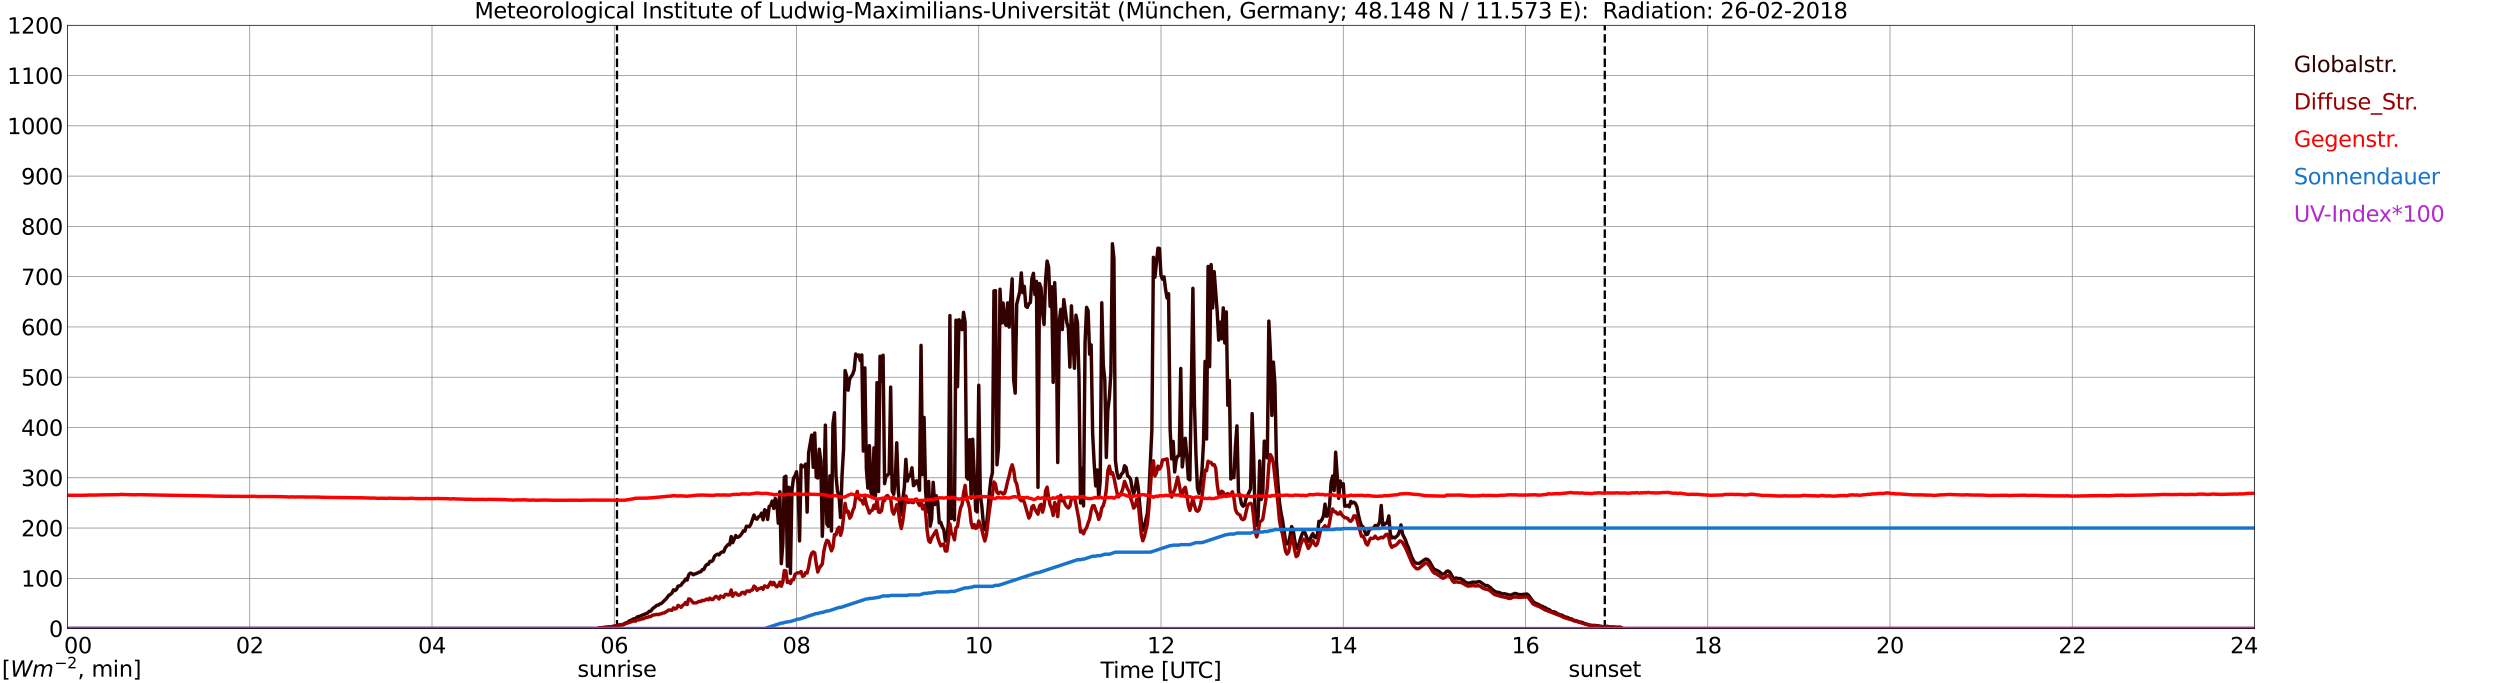 <?xml version="1.0" encoding="utf-8" standalone="no"?>
<!DOCTYPE svg PUBLIC "-//W3C//DTD SVG 1.1//EN"
  "http://www.w3.org/Graphics/SVG/1.1/DTD/svg11.dtd">
<svg xmlns:xlink="http://www.w3.org/1999/xlink" width="1085.4pt" height="296.64pt" viewBox="0 0 1085.4 296.64" xmlns="http://www.w3.org/2000/svg" version="1.1">
 <defs>
  <style type="text/css">*{stroke-linejoin: round; stroke-linecap: butt}</style>
 </defs>
 <g id="figure_1">
  <g id="patch_1">
   <path d="M 0 296.64 
L 1085.4 296.64 
L 1085.4 0 
L 0 0 
z
" style="fill: #ffffff"/>
  </g>
  <g id="axes_1">
   <g id="patch_2">
    <path d="M 29.306 272.909 
L 978.814 272.909 
L 978.814 10.976 
L 29.306 10.976 
z
" style="fill: #ffffff"/>
   </g>
   <g id="patch_3">
    <path d="M 978.814 272.909 
L 978.814 272.909 
L 978.814 10.976 
L 978.814 10.976 
z
" clip-path="url(#pafe353601e)" style="fill: #d3d3d3; opacity: 0.25; stroke: #d3d3d3; stroke-linejoin: miter"/>
   </g>
   <g id="matplotlib.axis_1">
    <g id="xtick_1">
     <g id="line2d_1">
      <path d="M 29.306 272.909 
L 29.306 10.976 
" clip-path="url(#pafe353601e)" style="fill: none; stroke: #808080; stroke-width: 0.3; stroke-linecap: square"/>
     </g>
     <g id="line2d_2"/>
     <g id="text_1">
      <!--    00 -->
      <g transform="translate(18.733 283.627) scale(0.095 -0.095)">
       <defs>
        <path id="DejaVuSans-20" transform="scale(0.016)"/>
        <path id="DejaVuSans-30" d="M 2034 4250 
Q 1547 4250 1301 3770 
Q 1056 3291 1056 2328 
Q 1056 1369 1301 889 
Q 1547 409 2034 409 
Q 2525 409 2770 889 
Q 3016 1369 3016 2328 
Q 3016 3291 2770 3770 
Q 2525 4250 2034 4250 
z
M 2034 4750 
Q 2819 4750 3233 4129 
Q 3647 3509 3647 2328 
Q 3647 1150 3233 529 
Q 2819 -91 2034 -91 
Q 1250 -91 836 529 
Q 422 1150 422 2328 
Q 422 3509 836 4129 
Q 1250 4750 2034 4750 
z
" transform="scale(0.016)"/>
       </defs>
       <use xlink:href="#DejaVuSans-20"/>
       <use xlink:href="#DejaVuSans-20" transform="translate(31.787 0)"/>
       <use xlink:href="#DejaVuSans-20" transform="translate(63.574 0)"/>
       <use xlink:href="#DejaVuSans-30" transform="translate(95.361 0)"/>
       <use xlink:href="#DejaVuSans-30" transform="translate(158.984 0)"/>
      </g>
     </g>
    </g>
    <g id="xtick_2">
     <g id="line2d_3">
      <path d="M 108.431 272.909 
L 108.431 10.976 
" clip-path="url(#pafe353601e)" style="fill: none; stroke: #808080; stroke-width: 0.3; stroke-linecap: square"/>
     </g>
     <g id="line2d_4"/>
     <g id="text_2">
      <!-- 02 -->
      <g transform="translate(102.387 283.627) scale(0.095 -0.095)">
       <defs>
        <path id="DejaVuSans-32" d="M 1228 531 
L 3431 531 
L 3431 0 
L 469 0 
L 469 531 
Q 828 903 1448 1529 
Q 2069 2156 2228 2338 
Q 2531 2678 2651 2914 
Q 2772 3150 2772 3378 
Q 2772 3750 2511 3984 
Q 2250 4219 1831 4219 
Q 1534 4219 1204 4116 
Q 875 4013 500 3803 
L 500 4441 
Q 881 4594 1212 4672 
Q 1544 4750 1819 4750 
Q 2544 4750 2975 4387 
Q 3406 4025 3406 3419 
Q 3406 3131 3298 2873 
Q 3191 2616 2906 2266 
Q 2828 2175 2409 1742 
Q 1991 1309 1228 531 
z
" transform="scale(0.016)"/>
       </defs>
       <use xlink:href="#DejaVuSans-30"/>
       <use xlink:href="#DejaVuSans-32" transform="translate(63.623 0)"/>
      </g>
     </g>
    </g>
    <g id="xtick_3">
     <g id="line2d_5">
      <path d="M 187.557 272.909 
L 187.557 10.976 
" clip-path="url(#pafe353601e)" style="fill: none; stroke: #808080; stroke-width: 0.3; stroke-linecap: square"/>
     </g>
     <g id="line2d_6"/>
     <g id="text_3">
      <!-- 04 -->
      <g transform="translate(181.513 283.627) scale(0.095 -0.095)">
       <defs>
        <path id="DejaVuSans-34" d="M 2419 4116 
L 825 1625 
L 2419 1625 
L 2419 4116 
z
M 2253 4666 
L 3047 4666 
L 3047 1625 
L 3713 1625 
L 3713 1100 
L 3047 1100 
L 3047 0 
L 2419 0 
L 2419 1100 
L 313 1100 
L 313 1709 
L 2253 4666 
z
" transform="scale(0.016)"/>
       </defs>
       <use xlink:href="#DejaVuSans-30"/>
       <use xlink:href="#DejaVuSans-34" transform="translate(63.623 0)"/>
      </g>
     </g>
    </g>
    <g id="xtick_4">
     <g id="line2d_7">
      <path d="M 266.683 272.909 
L 266.683 10.976 
" clip-path="url(#pafe353601e)" style="fill: none; stroke: #808080; stroke-width: 0.3; stroke-linecap: square"/>
     </g>
     <g id="line2d_8"/>
     <g id="text_4">
      <!-- 06 -->
      <g transform="translate(260.638 283.627) scale(0.095 -0.095)">
       <defs>
        <path id="DejaVuSans-36" d="M 2113 2584 
Q 1688 2584 1439 2293 
Q 1191 2003 1191 1497 
Q 1191 994 1439 701 
Q 1688 409 2113 409 
Q 2538 409 2786 701 
Q 3034 994 3034 1497 
Q 3034 2003 2786 2293 
Q 2538 2584 2113 2584 
z
M 3366 4563 
L 3366 3988 
Q 3128 4100 2886 4159 
Q 2644 4219 2406 4219 
Q 1781 4219 1451 3797 
Q 1122 3375 1075 2522 
Q 1259 2794 1537 2939 
Q 1816 3084 2150 3084 
Q 2853 3084 3261 2657 
Q 3669 2231 3669 1497 
Q 3669 778 3244 343 
Q 2819 -91 2113 -91 
Q 1303 -91 875 529 
Q 447 1150 447 2328 
Q 447 3434 972 4092 
Q 1497 4750 2381 4750 
Q 2619 4750 2861 4703 
Q 3103 4656 3366 4563 
z
" transform="scale(0.016)"/>
       </defs>
       <use xlink:href="#DejaVuSans-30"/>
       <use xlink:href="#DejaVuSans-36" transform="translate(63.623 0)"/>
      </g>
     </g>
    </g>
    <g id="xtick_5">
     <g id="line2d_9">
      <path d="M 345.808 272.909 
L 345.808 10.976 
" clip-path="url(#pafe353601e)" style="fill: none; stroke: #808080; stroke-width: 0.3; stroke-linecap: square"/>
     </g>
     <g id="line2d_10"/>
     <g id="text_5">
      <!-- 08 -->
      <g transform="translate(339.764 283.627) scale(0.095 -0.095)">
       <defs>
        <path id="DejaVuSans-38" d="M 2034 2216 
Q 1584 2216 1326 1975 
Q 1069 1734 1069 1313 
Q 1069 891 1326 650 
Q 1584 409 2034 409 
Q 2484 409 2743 651 
Q 3003 894 3003 1313 
Q 3003 1734 2745 1975 
Q 2488 2216 2034 2216 
z
M 1403 2484 
Q 997 2584 770 2862 
Q 544 3141 544 3541 
Q 544 4100 942 4425 
Q 1341 4750 2034 4750 
Q 2731 4750 3128 4425 
Q 3525 4100 3525 3541 
Q 3525 3141 3298 2862 
Q 3072 2584 2669 2484 
Q 3125 2378 3379 2068 
Q 3634 1759 3634 1313 
Q 3634 634 3220 271 
Q 2806 -91 2034 -91 
Q 1263 -91 848 271 
Q 434 634 434 1313 
Q 434 1759 690 2068 
Q 947 2378 1403 2484 
z
M 1172 3481 
Q 1172 3119 1398 2916 
Q 1625 2713 2034 2713 
Q 2441 2713 2670 2916 
Q 2900 3119 2900 3481 
Q 2900 3844 2670 4047 
Q 2441 4250 2034 4250 
Q 1625 4250 1398 4047 
Q 1172 3844 1172 3481 
z
" transform="scale(0.016)"/>
       </defs>
       <use xlink:href="#DejaVuSans-30"/>
       <use xlink:href="#DejaVuSans-38" transform="translate(63.623 0)"/>
      </g>
     </g>
    </g>
    <g id="xtick_6">
     <g id="line2d_11">
      <path d="M 424.934 272.909 
L 424.934 10.976 
" clip-path="url(#pafe353601e)" style="fill: none; stroke: #808080; stroke-width: 0.3; stroke-linecap: square"/>
     </g>
     <g id="line2d_12"/>
     <g id="text_6">
      <!-- 10 -->
      <g transform="translate(418.89 283.627) scale(0.095 -0.095)">
       <defs>
        <path id="DejaVuSans-31" d="M 794 531 
L 1825 531 
L 1825 4091 
L 703 3866 
L 703 4441 
L 1819 4666 
L 2450 4666 
L 2450 531 
L 3481 531 
L 3481 0 
L 794 0 
L 794 531 
z
" transform="scale(0.016)"/>
       </defs>
       <use xlink:href="#DejaVuSans-31"/>
       <use xlink:href="#DejaVuSans-30" transform="translate(63.623 0)"/>
      </g>
     </g>
    </g>
    <g id="xtick_7">
     <g id="line2d_13">
      <path d="M 504.06 272.909 
L 504.06 10.976 
" clip-path="url(#pafe353601e)" style="fill: none; stroke: #808080; stroke-width: 0.3; stroke-linecap: square"/>
     </g>
     <g id="line2d_14"/>
     <g id="text_7">
      <!-- 12 -->
      <g transform="translate(498.015 283.627) scale(0.095 -0.095)">
       <use xlink:href="#DejaVuSans-31"/>
       <use xlink:href="#DejaVuSans-32" transform="translate(63.623 0)"/>
      </g>
     </g>
    </g>
    <g id="xtick_8">
     <g id="line2d_15">
      <path d="M 583.185 272.909 
L 583.185 10.976 
" clip-path="url(#pafe353601e)" style="fill: none; stroke: #808080; stroke-width: 0.3; stroke-linecap: square"/>
     </g>
     <g id="line2d_16"/>
     <g id="text_8">
      <!-- 14 -->
      <g transform="translate(577.141 283.627) scale(0.095 -0.095)">
       <use xlink:href="#DejaVuSans-31"/>
       <use xlink:href="#DejaVuSans-34" transform="translate(63.623 0)"/>
      </g>
     </g>
    </g>
    <g id="xtick_9">
     <g id="line2d_17">
      <path d="M 662.311 272.909 
L 662.311 10.976 
" clip-path="url(#pafe353601e)" style="fill: none; stroke: #808080; stroke-width: 0.3; stroke-linecap: square"/>
     </g>
     <g id="line2d_18"/>
     <g id="text_9">
      <!-- 16 -->
      <g transform="translate(656.267 283.627) scale(0.095 -0.095)">
       <use xlink:href="#DejaVuSans-31"/>
       <use xlink:href="#DejaVuSans-36" transform="translate(63.623 0)"/>
      </g>
     </g>
    </g>
    <g id="xtick_10">
     <g id="line2d_19">
      <path d="M 741.437 272.909 
L 741.437 10.976 
" clip-path="url(#pafe353601e)" style="fill: none; stroke: #808080; stroke-width: 0.3; stroke-linecap: square"/>
     </g>
     <g id="line2d_20"/>
     <g id="text_10">
      <!-- 18 -->
      <g transform="translate(735.392 283.627) scale(0.095 -0.095)">
       <use xlink:href="#DejaVuSans-31"/>
       <use xlink:href="#DejaVuSans-38" transform="translate(63.623 0)"/>
      </g>
     </g>
    </g>
    <g id="xtick_11">
     <g id="line2d_21">
      <path d="M 820.562 272.909 
L 820.562 10.976 
" clip-path="url(#pafe353601e)" style="fill: none; stroke: #808080; stroke-width: 0.3; stroke-linecap: square"/>
     </g>
     <g id="line2d_22"/>
     <g id="text_11">
      <!-- 20 -->
      <g transform="translate(814.518 283.627) scale(0.095 -0.095)">
       <use xlink:href="#DejaVuSans-32"/>
       <use xlink:href="#DejaVuSans-30" transform="translate(63.623 0)"/>
      </g>
     </g>
    </g>
    <g id="xtick_12">
     <g id="line2d_23">
      <path d="M 899.688 272.909 
L 899.688 10.976 
" clip-path="url(#pafe353601e)" style="fill: none; stroke: #808080; stroke-width: 0.3; stroke-linecap: square"/>
     </g>
     <g id="line2d_24"/>
     <g id="text_12">
      <!-- 22 -->
      <g transform="translate(893.644 283.627) scale(0.095 -0.095)">
       <use xlink:href="#DejaVuSans-32"/>
       <use xlink:href="#DejaVuSans-32" transform="translate(63.623 0)"/>
      </g>
     </g>
    </g>
    <g id="xtick_13">
     <g id="line2d_25">
      <path d="M 978.814 272.909 
L 978.814 10.976 
" clip-path="url(#pafe353601e)" style="fill: none; stroke: #808080; stroke-width: 0.3; stroke-linecap: square"/>
     </g>
     <g id="line2d_26"/>
     <g id="text_13">
      <!-- 24    -->
      <g transform="translate(968.241 283.627) scale(0.095 -0.095)">
       <use xlink:href="#DejaVuSans-32"/>
       <use xlink:href="#DejaVuSans-34" transform="translate(63.623 0)"/>
       <use xlink:href="#DejaVuSans-20" transform="translate(127.246 0)"/>
       <use xlink:href="#DejaVuSans-20" transform="translate(159.033 0)"/>
       <use xlink:href="#DejaVuSans-20" transform="translate(190.82 0)"/>
      </g>
     </g>
    </g>
    <g id="text_14">
     <!-- Time [UTC] -->
     <g transform="translate(477.806 294.322) scale(0.095 -0.095)">
      <defs>
       <path id="DejaVuSans-54" d="M -19 4666 
L 3928 4666 
L 3928 4134 
L 2272 4134 
L 2272 0 
L 1638 0 
L 1638 4134 
L -19 4134 
L -19 4666 
z
" transform="scale(0.016)"/>
       <path id="DejaVuSans-69" d="M 603 3500 
L 1178 3500 
L 1178 0 
L 603 0 
L 603 3500 
z
M 603 4863 
L 1178 4863 
L 1178 4134 
L 603 4134 
L 603 4863 
z
" transform="scale(0.016)"/>
       <path id="DejaVuSans-6d" d="M 3328 2828 
Q 3544 3216 3844 3400 
Q 4144 3584 4550 3584 
Q 5097 3584 5394 3201 
Q 5691 2819 5691 2113 
L 5691 0 
L 5113 0 
L 5113 2094 
Q 5113 2597 4934 2840 
Q 4756 3084 4391 3084 
Q 3944 3084 3684 2787 
Q 3425 2491 3425 1978 
L 3425 0 
L 2847 0 
L 2847 2094 
Q 2847 2600 2669 2842 
Q 2491 3084 2119 3084 
Q 1678 3084 1418 2786 
Q 1159 2488 1159 1978 
L 1159 0 
L 581 0 
L 581 3500 
L 1159 3500 
L 1159 2956 
Q 1356 3278 1631 3431 
Q 1906 3584 2284 3584 
Q 2666 3584 2933 3390 
Q 3200 3197 3328 2828 
z
" transform="scale(0.016)"/>
       <path id="DejaVuSans-65" d="M 3597 1894 
L 3597 1613 
L 953 1613 
Q 991 1019 1311 708 
Q 1631 397 2203 397 
Q 2534 397 2845 478 
Q 3156 559 3463 722 
L 3463 178 
Q 3153 47 2828 -22 
Q 2503 -91 2169 -91 
Q 1331 -91 842 396 
Q 353 884 353 1716 
Q 353 2575 817 3079 
Q 1281 3584 2069 3584 
Q 2775 3584 3186 3129 
Q 3597 2675 3597 1894 
z
M 3022 2063 
Q 3016 2534 2758 2815 
Q 2500 3097 2075 3097 
Q 1594 3097 1305 2825 
Q 1016 2553 972 2059 
L 3022 2063 
z
" transform="scale(0.016)"/>
       <path id="DejaVuSans-5b" d="M 550 4863 
L 1875 4863 
L 1875 4416 
L 1125 4416 
L 1125 -397 
L 1875 -397 
L 1875 -844 
L 550 -844 
L 550 4863 
z
" transform="scale(0.016)"/>
       <path id="DejaVuSans-55" d="M 556 4666 
L 1191 4666 
L 1191 1831 
Q 1191 1081 1462 751 
Q 1734 422 2344 422 
Q 2950 422 3222 751 
Q 3494 1081 3494 1831 
L 3494 4666 
L 4128 4666 
L 4128 1753 
Q 4128 841 3676 375 
Q 3225 -91 2344 -91 
Q 1459 -91 1007 375 
Q 556 841 556 1753 
L 556 4666 
z
" transform="scale(0.016)"/>
       <path id="DejaVuSans-43" d="M 4122 4306 
L 4122 3641 
Q 3803 3938 3442 4084 
Q 3081 4231 2675 4231 
Q 1875 4231 1450 3742 
Q 1025 3253 1025 2328 
Q 1025 1406 1450 917 
Q 1875 428 2675 428 
Q 3081 428 3442 575 
Q 3803 722 4122 1019 
L 4122 359 
Q 3791 134 3420 21 
Q 3050 -91 2638 -91 
Q 1578 -91 968 557 
Q 359 1206 359 2328 
Q 359 3453 968 4101 
Q 1578 4750 2638 4750 
Q 3056 4750 3426 4639 
Q 3797 4528 4122 4306 
z
" transform="scale(0.016)"/>
       <path id="DejaVuSans-5d" d="M 1947 4863 
L 1947 -844 
L 622 -844 
L 622 -397 
L 1369 -397 
L 1369 4416 
L 622 4416 
L 622 4863 
L 1947 4863 
z
" transform="scale(0.016)"/>
      </defs>
      <use xlink:href="#DejaVuSans-54"/>
      <use xlink:href="#DejaVuSans-69" transform="translate(57.959 0)"/>
      <use xlink:href="#DejaVuSans-6d" transform="translate(85.742 0)"/>
      <use xlink:href="#DejaVuSans-65" transform="translate(183.154 0)"/>
      <use xlink:href="#DejaVuSans-20" transform="translate(244.678 0)"/>
      <use xlink:href="#DejaVuSans-5b" transform="translate(276.465 0)"/>
      <use xlink:href="#DejaVuSans-55" transform="translate(315.479 0)"/>
      <use xlink:href="#DejaVuSans-54" transform="translate(388.672 0)"/>
      <use xlink:href="#DejaVuSans-43" transform="translate(443.881 0)"/>
      <use xlink:href="#DejaVuSans-5d" transform="translate(513.705 0)"/>
     </g>
    </g>
   </g>
   <g id="matplotlib.axis_2">
    <g id="ytick_1">
     <g id="line2d_27">
      <path d="M 29.306 272.909 
L 978.814 272.909 
" clip-path="url(#pafe353601e)" style="fill: none; stroke: #808080; stroke-width: 0.3; stroke-linecap: square"/>
     </g>
     <g id="line2d_28"/>
     <g id="text_15">
      <!-- 0 -->
      <g transform="translate(21.261 276.518) scale(0.095 -0.095)">
       <use xlink:href="#DejaVuSans-30"/>
      </g>
     </g>
    </g>
    <g id="ytick_2">
     <g id="line2d_29">
      <path d="M 29.306 251.081 
L 978.814 251.081 
" clip-path="url(#pafe353601e)" style="fill: none; stroke: #808080; stroke-width: 0.3; stroke-linecap: square"/>
     </g>
     <g id="line2d_30"/>
     <g id="text_16">
      <!-- 100 -->
      <g transform="translate(9.173 254.69) scale(0.095 -0.095)">
       <use xlink:href="#DejaVuSans-31"/>
       <use xlink:href="#DejaVuSans-30" transform="translate(63.623 0)"/>
       <use xlink:href="#DejaVuSans-30" transform="translate(127.246 0)"/>
      </g>
     </g>
    </g>
    <g id="ytick_3">
     <g id="line2d_31">
      <path d="M 29.306 229.253 
L 978.814 229.253 
" clip-path="url(#pafe353601e)" style="fill: none; stroke: #808080; stroke-width: 0.3; stroke-linecap: square"/>
     </g>
     <g id="line2d_32"/>
     <g id="text_17">
      <!-- 200 -->
      <g transform="translate(9.173 232.863) scale(0.095 -0.095)">
       <use xlink:href="#DejaVuSans-32"/>
       <use xlink:href="#DejaVuSans-30" transform="translate(63.623 0)"/>
       <use xlink:href="#DejaVuSans-30" transform="translate(127.246 0)"/>
      </g>
     </g>
    </g>
    <g id="ytick_4">
     <g id="line2d_33">
      <path d="M 29.306 207.426 
L 978.814 207.426 
" clip-path="url(#pafe353601e)" style="fill: none; stroke: #808080; stroke-width: 0.3; stroke-linecap: square"/>
     </g>
     <g id="line2d_34"/>
     <g id="text_18">
      <!-- 300 -->
      <g transform="translate(9.173 211.035) scale(0.095 -0.095)">
       <defs>
        <path id="DejaVuSans-33" d="M 2597 2516 
Q 3050 2419 3304 2112 
Q 3559 1806 3559 1356 
Q 3559 666 3084 287 
Q 2609 -91 1734 -91 
Q 1441 -91 1130 -33 
Q 819 25 488 141 
L 488 750 
Q 750 597 1062 519 
Q 1375 441 1716 441 
Q 2309 441 2620 675 
Q 2931 909 2931 1356 
Q 2931 1769 2642 2001 
Q 2353 2234 1838 2234 
L 1294 2234 
L 1294 2753 
L 1863 2753 
Q 2328 2753 2575 2939 
Q 2822 3125 2822 3475 
Q 2822 3834 2567 4026 
Q 2313 4219 1838 4219 
Q 1578 4219 1281 4162 
Q 984 4106 628 3988 
L 628 4550 
Q 988 4650 1302 4700 
Q 1616 4750 1894 4750 
Q 2613 4750 3031 4423 
Q 3450 4097 3450 3541 
Q 3450 3153 3228 2886 
Q 3006 2619 2597 2516 
z
" transform="scale(0.016)"/>
       </defs>
       <use xlink:href="#DejaVuSans-33"/>
       <use xlink:href="#DejaVuSans-30" transform="translate(63.623 0)"/>
       <use xlink:href="#DejaVuSans-30" transform="translate(127.246 0)"/>
      </g>
     </g>
    </g>
    <g id="ytick_5">
     <g id="line2d_35">
      <path d="M 29.306 185.598 
L 978.814 185.598 
" clip-path="url(#pafe353601e)" style="fill: none; stroke: #808080; stroke-width: 0.3; stroke-linecap: square"/>
     </g>
     <g id="line2d_36"/>
     <g id="text_19">
      <!-- 400 -->
      <g transform="translate(9.173 189.207) scale(0.095 -0.095)">
       <use xlink:href="#DejaVuSans-34"/>
       <use xlink:href="#DejaVuSans-30" transform="translate(63.623 0)"/>
       <use xlink:href="#DejaVuSans-30" transform="translate(127.246 0)"/>
      </g>
     </g>
    </g>
    <g id="ytick_6">
     <g id="line2d_37">
      <path d="M 29.306 163.77 
L 978.814 163.77 
" clip-path="url(#pafe353601e)" style="fill: none; stroke: #808080; stroke-width: 0.3; stroke-linecap: square"/>
     </g>
     <g id="line2d_38"/>
     <g id="text_20">
      <!-- 500 -->
      <g transform="translate(9.173 167.379) scale(0.095 -0.095)">
       <defs>
        <path id="DejaVuSans-35" d="M 691 4666 
L 3169 4666 
L 3169 4134 
L 1269 4134 
L 1269 2991 
Q 1406 3038 1543 3061 
Q 1681 3084 1819 3084 
Q 2600 3084 3056 2656 
Q 3513 2228 3513 1497 
Q 3513 744 3044 326 
Q 2575 -91 1722 -91 
Q 1428 -91 1123 -41 
Q 819 9 494 109 
L 494 744 
Q 775 591 1075 516 
Q 1375 441 1709 441 
Q 2250 441 2565 725 
Q 2881 1009 2881 1497 
Q 2881 1984 2565 2268 
Q 2250 2553 1709 2553 
Q 1456 2553 1204 2497 
Q 953 2441 691 2322 
L 691 4666 
z
" transform="scale(0.016)"/>
       </defs>
       <use xlink:href="#DejaVuSans-35"/>
       <use xlink:href="#DejaVuSans-30" transform="translate(63.623 0)"/>
       <use xlink:href="#DejaVuSans-30" transform="translate(127.246 0)"/>
      </g>
     </g>
    </g>
    <g id="ytick_7">
     <g id="line2d_39">
      <path d="M 29.306 141.942 
L 978.814 141.942 
" clip-path="url(#pafe353601e)" style="fill: none; stroke: #808080; stroke-width: 0.3; stroke-linecap: square"/>
     </g>
     <g id="line2d_40"/>
     <g id="text_21">
      <!-- 600 -->
      <g transform="translate(9.173 145.551) scale(0.095 -0.095)">
       <use xlink:href="#DejaVuSans-36"/>
       <use xlink:href="#DejaVuSans-30" transform="translate(63.623 0)"/>
       <use xlink:href="#DejaVuSans-30" transform="translate(127.246 0)"/>
      </g>
     </g>
    </g>
    <g id="ytick_8">
     <g id="line2d_41">
      <path d="M 29.306 120.114 
L 978.814 120.114 
" clip-path="url(#pafe353601e)" style="fill: none; stroke: #808080; stroke-width: 0.3; stroke-linecap: square"/>
     </g>
     <g id="line2d_42"/>
     <g id="text_22">
      <!-- 700 -->
      <g transform="translate(9.173 123.724) scale(0.095 -0.095)">
       <defs>
        <path id="DejaVuSans-37" d="M 525 4666 
L 3525 4666 
L 3525 4397 
L 1831 0 
L 1172 0 
L 2766 4134 
L 525 4134 
L 525 4666 
z
" transform="scale(0.016)"/>
       </defs>
       <use xlink:href="#DejaVuSans-37"/>
       <use xlink:href="#DejaVuSans-30" transform="translate(63.623 0)"/>
       <use xlink:href="#DejaVuSans-30" transform="translate(127.246 0)"/>
      </g>
     </g>
    </g>
    <g id="ytick_9">
     <g id="line2d_43">
      <path d="M 29.306 98.287 
L 978.814 98.287 
" clip-path="url(#pafe353601e)" style="fill: none; stroke: #808080; stroke-width: 0.3; stroke-linecap: square"/>
     </g>
     <g id="line2d_44"/>
     <g id="text_23">
      <!-- 800 -->
      <g transform="translate(9.173 101.896) scale(0.095 -0.095)">
       <use xlink:href="#DejaVuSans-38"/>
       <use xlink:href="#DejaVuSans-30" transform="translate(63.623 0)"/>
       <use xlink:href="#DejaVuSans-30" transform="translate(127.246 0)"/>
      </g>
     </g>
    </g>
    <g id="ytick_10">
     <g id="line2d_45">
      <path d="M 29.306 76.459 
L 978.814 76.459 
" clip-path="url(#pafe353601e)" style="fill: none; stroke: #808080; stroke-width: 0.3; stroke-linecap: square"/>
     </g>
     <g id="line2d_46"/>
     <g id="text_24">
      <!-- 900 -->
      <g transform="translate(9.173 80.068) scale(0.095 -0.095)">
       <defs>
        <path id="DejaVuSans-39" d="M 703 97 
L 703 672 
Q 941 559 1184 500 
Q 1428 441 1663 441 
Q 2288 441 2617 861 
Q 2947 1281 2994 2138 
Q 2813 1869 2534 1725 
Q 2256 1581 1919 1581 
Q 1219 1581 811 2004 
Q 403 2428 403 3163 
Q 403 3881 828 4315 
Q 1253 4750 1959 4750 
Q 2769 4750 3195 4129 
Q 3622 3509 3622 2328 
Q 3622 1225 3098 567 
Q 2575 -91 1691 -91 
Q 1453 -91 1209 -44 
Q 966 3 703 97 
z
M 1959 2075 
Q 2384 2075 2632 2365 
Q 2881 2656 2881 3163 
Q 2881 3666 2632 3958 
Q 2384 4250 1959 4250 
Q 1534 4250 1286 3958 
Q 1038 3666 1038 3163 
Q 1038 2656 1286 2365 
Q 1534 2075 1959 2075 
z
" transform="scale(0.016)"/>
       </defs>
       <use xlink:href="#DejaVuSans-39"/>
       <use xlink:href="#DejaVuSans-30" transform="translate(63.623 0)"/>
       <use xlink:href="#DejaVuSans-30" transform="translate(127.246 0)"/>
      </g>
     </g>
    </g>
    <g id="ytick_11">
     <g id="line2d_47">
      <path d="M 29.306 54.631 
L 978.814 54.631 
" clip-path="url(#pafe353601e)" style="fill: none; stroke: #808080; stroke-width: 0.3; stroke-linecap: square"/>
     </g>
     <g id="line2d_48"/>
     <g id="text_25">
      <!-- 1000 -->
      <g transform="translate(3.128 58.24) scale(0.095 -0.095)">
       <use xlink:href="#DejaVuSans-31"/>
       <use xlink:href="#DejaVuSans-30" transform="translate(63.623 0)"/>
       <use xlink:href="#DejaVuSans-30" transform="translate(127.246 0)"/>
       <use xlink:href="#DejaVuSans-30" transform="translate(190.869 0)"/>
      </g>
     </g>
    </g>
    <g id="ytick_12">
     <g id="line2d_49">
      <path d="M 29.306 32.803 
L 978.814 32.803 
" clip-path="url(#pafe353601e)" style="fill: none; stroke: #808080; stroke-width: 0.3; stroke-linecap: square"/>
     </g>
     <g id="line2d_50"/>
     <g id="text_26">
      <!-- 1100 -->
      <g transform="translate(3.128 36.413) scale(0.095 -0.095)">
       <use xlink:href="#DejaVuSans-31"/>
       <use xlink:href="#DejaVuSans-31" transform="translate(63.623 0)"/>
       <use xlink:href="#DejaVuSans-30" transform="translate(127.246 0)"/>
       <use xlink:href="#DejaVuSans-30" transform="translate(190.869 0)"/>
      </g>
     </g>
    </g>
    <g id="ytick_13">
     <g id="line2d_51">
      <path d="M 29.306 10.976 
L 978.814 10.976 
" clip-path="url(#pafe353601e)" style="fill: none; stroke: #808080; stroke-width: 0.3; stroke-linecap: square"/>
     </g>
     <g id="line2d_52"/>
     <g id="text_27">
      <!-- 1200 -->
      <g transform="translate(3.128 14.585) scale(0.095 -0.095)">
       <use xlink:href="#DejaVuSans-31"/>
       <use xlink:href="#DejaVuSans-32" transform="translate(63.623 0)"/>
       <use xlink:href="#DejaVuSans-30" transform="translate(127.246 0)"/>
       <use xlink:href="#DejaVuSans-30" transform="translate(190.869 0)"/>
      </g>
     </g>
    </g>
   </g>
   <g id="line2d_53">
    <path d="M 267.87 272.909 
L 267.87 10.976 
" clip-path="url(#pafe353601e)" style="fill: none; stroke-dasharray: 3.7,1.6; stroke-dashoffset: 0; stroke: #000000"/>
   </g>
   <g id="line2d_54">
    <path d="M 696.731 272.909 
L 696.731 10.976 
" clip-path="url(#pafe353601e)" style="fill: none; stroke-dasharray: 3.7,1.6; stroke-dashoffset: 0; stroke: #000000"/>
   </g>
   <g id="line2d_55">
    <path d="M 29.306 272.909 
L 259.43 272.909 
L 260.089 272.603 
L 262.067 272.437 
L 264.045 272.252 
L 265.364 272.108 
L 267.342 271.756 
L 268.002 271.529 
L 269.98 271.136 
L 270.639 271.259 
L 271.298 270.578 
L 271.958 270.412 
L 272.617 270.082 
L 273.277 269.523 
L 273.936 269.357 
L 274.595 268.923 
L 275.255 268.635 
L 275.914 268.676 
L 276.573 267.869 
L 277.892 267.517 
L 279.211 266.939 
L 281.189 266.153 
L 281.849 265.389 
L 282.508 265.348 
L 283.167 264.437 
L 283.827 263.818 
L 284.486 263.425 
L 285.145 262.785 
L 285.805 262.702 
L 286.464 262.207 
L 287.124 262.021 
L 289.102 260.118 
L 290.42 258.424 
L 291.08 258.072 
L 291.739 257.472 
L 292.399 256.067 
L 293.058 256.418 
L 293.717 255.901 
L 294.377 254.475 
L 295.036 254.373 
L 295.696 254.041 
L 296.355 253.028 
L 297.014 252.491 
L 297.674 251.395 
L 298.333 251.849 
L 298.992 249.577 
L 299.652 248.874 
L 300.311 248.935 
L 300.971 249.536 
L 301.63 249.204 
L 302.289 249.018 
L 303.608 248.357 
L 304.267 248.213 
L 304.927 247.303 
L 305.586 247.22 
L 306.246 245.814 
L 306.905 245.05 
L 307.564 244.987 
L 308.224 243.686 
L 308.883 243.81 
L 309.543 243.232 
L 310.202 241.494 
L 310.861 240.916 
L 311.521 240.606 
L 312.18 240.916 
L 312.839 240.027 
L 313.499 239.613 
L 314.158 239.654 
L 314.818 237.98 
L 315.477 237.092 
L 316.136 236.411 
L 316.796 236.513 
L 317.455 232.957 
L 318.114 235.603 
L 319.433 232.503 
L 320.093 233.267 
L 320.752 233.102 
L 321.411 232.523 
L 322.071 231.657 
L 322.73 230.497 
L 323.39 230.602 
L 324.049 228.494 
L 325.368 228.618 
L 326.027 227.501 
L 327.346 223.615 
L 328.005 225.165 
L 328.665 225.392 
L 329.324 224.338 
L 329.983 224.111 
L 330.643 222.768 
L 331.302 225.702 
L 331.961 221.321 
L 332.621 221.755 
L 333.28 225.516 
L 333.94 219.874 
L 334.599 219.501 
L 335.258 217.558 
L 335.918 220.743 
L 336.577 216.379 
L 337.236 217.785 
L 337.896 227.149 
L 338.555 213.507 
L 339.215 244.699 
L 339.874 236.018 
L 340.533 207.161 
L 341.193 206.749 
L 341.852 245.836 
L 342.512 211.564 
L 343.171 248.957 
L 343.83 212.948 
L 344.49 207.615 
L 345.149 206.583 
L 345.808 204.804 
L 346.468 210.302 
L 347.127 234.839 
L 347.787 201.87 
L 348.446 202.676 
L 349.105 202.51 
L 349.765 201.477 
L 350.424 222.334 
L 351.083 196.455 
L 352.402 188.909 
L 353.062 202.883 
L 353.721 188.001 
L 354.38 207.14 
L 355.04 207.513 
L 355.699 195.027 
L 356.359 200.008 
L 357.018 232.833 
L 357.677 214.293 
L 358.337 184.57 
L 358.996 227.522 
L 359.655 228.513 
L 360.315 206.583 
L 360.974 230.561 
L 361.634 184.031 
L 362.293 179.193 
L 362.952 206.541 
L 363.612 213.363 
L 364.271 215.161 
L 364.93 224.669 
L 365.59 206.232 
L 366.249 194.925 
L 366.909 160.88 
L 367.568 163.237 
L 368.227 169.397 
L 368.887 164.538 
L 370.206 162.452 
L 370.865 160.57 
L 371.524 153.688 
L 372.184 154.618 
L 372.843 154.122 
L 373.502 156.582 
L 374.162 154.1 
L 374.821 195.835 
L 375.481 159.723 
L 376.14 203.44 
L 376.799 211.935 
L 377.459 193.497 
L 378.118 213.548 
L 378.777 215.698 
L 379.437 194.429 
L 380.096 215.286 
L 380.756 166.132 
L 381.415 213.382 
L 382.074 154.679 
L 382.734 165.512 
L 383.393 154.225 
L 384.053 209.992 
L 384.712 206.478 
L 385.371 206.293 
L 386.031 205.59 
L 386.69 168.053 
L 387.349 213.197 
L 388.009 214.624 
L 388.668 208.67 
L 389.328 192.238 
L 389.987 212.762 
L 390.646 220.267 
L 391.306 223.552 
L 391.965 216.897 
L 392.624 211.544 
L 393.284 199.43 
L 393.943 208.816 
L 394.603 206.356 
L 395.262 206.707 
L 395.921 203.088 
L 396.581 210.861 
L 397.24 210.302 
L 397.899 208.753 
L 398.559 209.001 
L 399.218 212.867 
L 399.878 149.946 
L 400.537 206.046 
L 401.196 181.241 
L 401.856 213.094 
L 402.515 222.229 
L 403.175 209.043 
L 403.834 228.43 
L 404.493 225.268 
L 405.153 209.436 
L 405.812 219.088 
L 406.471 215.222 
L 407.131 217.807 
L 407.79 227.005 
L 408.45 226.778 
L 409.109 228.782 
L 409.768 229.96 
L 410.428 234.942 
L 411.087 234.798 
L 411.746 227.066 
L 412.406 137.007 
L 413.065 225.104 
L 413.725 218.427 
L 414.384 225.702 
L 415.043 139.011 
L 415.703 167.889 
L 416.362 138.825 
L 417.022 140.004 
L 417.681 143.125 
L 418.34 135.621 
L 419 139.982 
L 419.659 207.223 
L 420.318 208.05 
L 420.978 190.893 
L 421.637 216.277 
L 422.297 190.688 
L 423.615 221.692 
L 424.275 222.271 
L 424.934 167.289 
L 425.593 214.768 
L 426.253 219.647 
L 426.912 226.964 
L 427.572 229.982 
L 428.231 228.142 
L 428.89 222.334 
L 429.55 214.168 
L 430.209 208.03 
L 430.869 205.26 
L 431.528 126.3 
L 432.187 126.176 
L 432.847 201.787 
L 433.506 194.222 
L 434.165 125.576 
L 434.825 140.253 
L 435.484 131.55 
L 436.144 139.962 
L 436.803 141.244 
L 437.462 131.487 
L 438.122 142.008 
L 438.781 130.371 
L 439.44 121.071 
L 440.1 165.077 
L 440.759 170.698 
L 441.419 132.087 
L 442.737 126.63 
L 443.397 118.486 
L 444.056 127.064 
L 444.716 124.336 
L 445.375 132.956 
L 446.034 133.451 
L 446.694 131.838 
L 447.353 131.323 
L 448.012 120.924 
L 448.672 118.672 
L 449.331 127.911 
L 449.991 122.166 
L 450.65 211.584 
L 451.309 123.116 
L 451.969 124.976 
L 452.628 135.85 
L 453.287 140.851 
L 453.947 121.525 
L 454.606 113.361 
L 455.266 115.924 
L 455.925 133.039 
L 456.584 124.48 
L 457.244 166.007 
L 457.903 122.723 
L 458.563 139.838 
L 459.222 200.816 
L 459.881 139.797 
L 460.541 134.32 
L 461.2 143.103 
L 461.859 130.061 
L 463.178 140.065 
L 463.838 142.422 
L 464.497 159.394 
L 465.156 132.79 
L 466.475 159.889 
L 467.134 136.841 
L 467.794 140.17 
L 468.453 163.774 
L 469.113 218.385 
L 469.772 203.276 
L 470.431 219.625 
L 471.091 148.726 
L 471.75 133.451 
L 472.409 134.877 
L 473.069 153.812 
L 473.728 149.739 
L 474.388 188.455 
L 475.047 201.209 
L 475.706 210.964 
L 476.366 204.02 
L 477.025 216.091 
L 477.685 208.65 
L 478.344 131.445 
L 479.003 158.442 
L 479.663 165.077 
L 480.322 198.605 
L 480.981 178.078 
L 481.641 172.519 
L 482.3 161.729 
L 482.96 105.837 
L 483.619 112.141 
L 484.278 200.008 
L 484.938 205.28 
L 485.597 207.574 
L 486.256 207.244 
L 486.916 205.756 
L 487.575 205.177 
L 488.235 202.222 
L 488.894 202.883 
L 489.553 206.583 
L 490.213 207.059 
L 490.872 208.133 
L 491.532 212.101 
L 492.191 214.375 
L 492.85 212.225 
L 493.51 207.698 
L 494.169 211.667 
L 495.488 226.385 
L 496.147 230.229 
L 496.807 228.618 
L 498.125 222.932 
L 498.785 214.705 
L 500.103 186.429 
L 500.763 111.726 
L 501.422 120.368 
L 502.741 107.78 
L 503.4 107.882 
L 504.06 119.643 
L 504.719 121.215 
L 505.379 120.202 
L 506.038 125.576 
L 506.697 129.4 
L 507.357 127.518 
L 508.016 186.366 
L 508.675 199.225 
L 509.335 191.659 
L 509.994 204.909 
L 510.654 199.41 
L 511.313 198.046 
L 511.972 197.673 
L 512.632 159.972 
L 513.291 202.737 
L 514.61 190.295 
L 515.269 198.066 
L 515.929 207.884 
L 516.588 208.36 
L 517.907 125.183 
L 518.566 174.979 
L 519.226 197.053 
L 519.885 212.04 
L 520.544 214.19 
L 521.204 210.034 
L 521.863 204.309 
L 522.522 191.969 
L 523.182 156.912 
L 523.841 190.605 
L 524.501 115.697 
L 525.16 159.186 
L 525.819 114.889 
L 526.479 133.678 
L 527.138 117.927 
L 528.457 135.374 
L 529.116 147.672 
L 529.776 139.838 
L 530.435 147.074 
L 531.094 133.678 
L 531.754 148.912 
L 532.413 135.416 
L 533.073 175.97 
L 533.732 165.18 
L 534.391 207.967 
L 535.051 207.037 
L 535.71 207.327 
L 536.369 193.809 
L 537.029 184.899 
L 537.688 213.507 
L 538.348 215.554 
L 539.007 218.798 
L 539.666 219.769 
L 540.326 219.337 
L 540.985 216.443 
L 542.963 212.328 
L 543.623 179.567 
L 544.282 198.005 
L 544.941 225.516 
L 545.601 228.037 
L 546.26 224.174 
L 546.919 200.133 
L 547.579 216.855 
L 548.238 214.871 
L 548.898 191.513 
L 549.557 197.59 
L 550.216 198.81 
L 550.876 139.404 
L 551.535 152.509 
L 552.195 180.353 
L 552.854 157.222 
L 553.513 166.669 
L 554.173 200.279 
L 554.832 209.931 
L 555.491 217.951 
L 556.151 222.581 
L 556.81 225.785 
L 558.129 234.88 
L 558.788 236.162 
L 559.448 235.769 
L 560.107 232.586 
L 560.766 228.638 
L 561.426 229.982 
L 562.085 234.385 
L 562.745 237.856 
L 563.404 238.187 
L 564.723 233.433 
L 565.382 231.737 
L 566.042 230.561 
L 566.701 231.615 
L 568.02 235.107 
L 568.679 234.405 
L 569.338 232.711 
L 569.998 231.696 
L 570.657 233.143 
L 571.317 233.475 
L 571.976 231.986 
L 572.635 226.344 
L 573.295 226.468 
L 573.954 225.538 
L 574.613 223.967 
L 575.273 218.861 
L 575.932 224.174 
L 576.592 223.676 
L 577.251 219.13 
L 577.91 209.538 
L 578.57 206.666 
L 579.229 213.011 
L 579.889 196.33 
L 581.207 216.34 
L 581.867 208.855 
L 582.526 211.13 
L 583.185 210.034 
L 583.845 219.749 
L 584.504 219.749 
L 585.164 219.398 
L 585.823 220.059 
L 586.482 217.682 
L 587.142 218.385 
L 587.801 218.034 
L 588.46 218.571 
L 589.12 220.04 
L 589.779 223.635 
L 590.439 226.302 
L 591.098 228.267 
L 591.757 228.679 
L 593.076 232.13 
L 593.736 231.945 
L 594.395 230.312 
L 595.054 229.424 
L 595.714 229.526 
L 596.373 229.155 
L 597.032 228.162 
L 597.692 228.225 
L 598.351 228.018 
L 599.011 226.51 
L 599.67 219.459 
L 600.329 228.037 
L 600.989 227.791 
L 601.648 227.129 
L 602.307 227.088 
L 602.967 224.008 
L 603.626 231.884 
L 604.286 233.558 
L 604.945 233.226 
L 605.604 233.558 
L 606.923 232.338 
L 607.582 230.724 
L 608.242 227.915 
L 608.901 231.779 
L 610.22 234.507 
L 610.879 236.43 
L 611.539 237.897 
L 612.858 241.785 
L 614.176 244.245 
L 615.495 244.637 
L 616.154 244.657 
L 618.792 242.776 
L 619.451 242.776 
L 620.111 243.127 
L 620.77 243.996 
L 622.089 246.456 
L 622.748 247.159 
L 624.726 248.088 
L 626.045 249.245 
L 626.705 249.245 
L 627.364 248.894 
L 628.023 248.047 
L 628.683 247.903 
L 629.342 248.315 
L 630.001 249.309 
L 630.661 250.673 
L 631.32 251.459 
L 631.98 250.941 
L 632.639 251.024 
L 633.298 251.251 
L 633.958 251.147 
L 635.276 251.891 
L 635.936 252.574 
L 637.255 253.255 
L 637.914 253.05 
L 638.573 253.05 
L 639.233 252.74 
L 641.211 252.781 
L 641.87 252.511 
L 642.53 252.574 
L 645.167 254.373 
L 645.827 254.207 
L 646.486 254.744 
L 647.145 255.137 
L 647.805 255.881 
L 649.123 256.811 
L 649.783 257.143 
L 650.442 257.143 
L 651.102 257.328 
L 652.42 257.928 
L 653.08 257.763 
L 654.399 258.092 
L 655.717 258.444 
L 657.695 257.638 
L 658.355 257.763 
L 659.014 258.051 
L 660.333 258.175 
L 662.97 257.907 
L 663.63 258.444 
L 665.608 261.152 
L 666.267 261.709 
L 668.246 262.578 
L 668.905 263.137 
L 669.564 263.178 
L 670.224 263.673 
L 670.883 263.776 
L 671.542 264.376 
L 672.202 264.542 
L 672.861 264.852 
L 673.521 265.533 
L 674.839 265.658 
L 675.499 265.948 
L 676.158 266.505 
L 676.817 266.67 
L 677.477 267.002 
L 678.136 267.044 
L 678.796 267.539 
L 679.455 267.829 
L 680.774 268.118 
L 681.433 268.635 
L 682.092 268.613 
L 682.752 268.945 
L 683.411 269.504 
L 684.071 269.399 
L 686.049 270.143 
L 686.708 270.124 
L 688.027 270.763 
L 689.346 271.095 
L 690.005 271.383 
L 691.324 271.61 
L 691.983 271.507 
L 693.961 271.715 
L 694.621 271.9 
L 695.28 271.942 
L 695.939 272.191 
L 696.599 272.044 
L 697.258 272.086 
L 697.918 271.9 
L 698.577 272.252 
L 699.896 272.21 
L 702.533 272.501 
L 703.193 272.271 
L 704.511 272.909 
L 978.154 272.909 
L 978.154 272.909 
" clip-path="url(#pafe353601e)" style="fill: none; stroke: #330000; stroke-width: 1.5; stroke-linecap: square"/>
   </g>
   <g id="line2d_56">
    <path d="M 29.306 272.909 
L 259.43 272.909 
L 260.089 272.61 
L 261.408 272.525 
L 264.045 272.274 
L 264.705 272.147 
L 265.364 272.147 
L 270.639 271.097 
L 275.255 269.545 
L 275.914 269.713 
L 276.573 269.082 
L 277.233 269.168 
L 278.552 268.705 
L 279.211 268.663 
L 280.53 268.076 
L 281.189 268.032 
L 281.849 267.699 
L 282.508 267.699 
L 283.167 267.153 
L 285.145 266.732 
L 285.805 266.858 
L 286.464 266.563 
L 287.124 266.481 
L 287.783 266.186 
L 288.442 266.103 
L 290.42 264.802 
L 291.739 264.97 
L 292.399 263.92 
L 293.058 264.424 
L 293.717 264.13 
L 294.377 262.829 
L 295.036 263.165 
L 295.696 263.711 
L 296.355 262.87 
L 297.014 262.407 
L 297.674 261.569 
L 298.333 262.493 
L 298.992 260.015 
L 299.652 260.183 
L 300.971 261.737 
L 302.289 261.737 
L 303.608 261.065 
L 304.267 261.15 
L 304.927 260.646 
L 305.586 260.77 
L 306.905 260.059 
L 307.564 260.436 
L 308.224 259.679 
L 308.883 260.268 
L 309.543 260.268 
L 310.202 259.428 
L 310.861 258.924 
L 311.521 259.301 
L 312.18 260.059 
L 312.839 258.756 
L 314.158 259.345 
L 314.818 258.127 
L 315.477 258 
L 316.136 258.337 
L 316.796 258.21 
L 317.455 256.154 
L 318.114 258.882 
L 318.774 257.664 
L 319.433 257.413 
L 320.093 258.21 
L 320.752 258.422 
L 321.411 258.127 
L 322.071 257.245 
L 322.73 257.204 
L 323.39 257.876 
L 324.049 256.7 
L 324.708 256.531 
L 325.368 256.868 
L 326.027 256.239 
L 326.686 256.154 
L 327.346 254.475 
L 328.005 254.979 
L 328.665 256.28 
L 329.324 255.608 
L 329.983 255.482 
L 330.643 255.104 
L 331.302 255.859 
L 331.961 254.349 
L 333.28 255.021 
L 334.599 252.712 
L 335.258 253.888 
L 335.918 252.838 
L 336.577 254.056 
L 337.236 254.768 
L 337.896 254.307 
L 338.555 252.712 
L 339.215 254.517 
L 339.874 252.585 
L 340.533 247.717 
L 341.193 247.885 
L 341.852 252.88 
L 342.512 252.375 
L 343.171 253.342 
L 343.83 251.747 
L 344.49 251.705 
L 345.149 249.396 
L 345.808 248.892 
L 346.468 248.682 
L 347.127 248.682 
L 347.787 248.136 
L 348.446 250.193 
L 349.105 249.983 
L 349.765 248.599 
L 350.424 248.765 
L 351.083 246.163 
L 351.743 242.302 
L 352.402 240.246 
L 353.062 239.615 
L 353.721 240.034 
L 354.38 244.779 
L 355.04 248.346 
L 355.699 246.626 
L 357.018 244.862 
L 357.677 239.405 
L 358.337 236.426 
L 358.996 234.577 
L 359.655 234.957 
L 360.974 239.154 
L 361.634 237.642 
L 362.293 232.06 
L 362.952 232.27 
L 363.612 229.751 
L 364.271 228.911 
L 364.93 232.394 
L 365.59 230.087 
L 366.909 218.542 
L 367.568 222.321 
L 368.227 221.943 
L 368.887 224.966 
L 369.546 224.084 
L 370.206 221.734 
L 370.865 220.306 
L 371.524 215.772 
L 372.184 213.339 
L 372.843 216.403 
L 373.502 217.032 
L 374.162 217.283 
L 374.821 218.837 
L 375.481 215.941 
L 376.14 219.005 
L 377.459 222.784 
L 378.118 221.775 
L 378.777 221.48 
L 379.437 219.298 
L 380.096 220.769 
L 380.756 217.115 
L 381.415 222.279 
L 382.074 222.447 
L 382.734 221.734 
L 383.393 217.578 
L 384.053 217.327 
L 384.712 215.478 
L 385.371 215.144 
L 386.031 216.192 
L 386.69 216.486 
L 387.349 221.734 
L 388.009 223.203 
L 388.668 221.566 
L 389.328 219.132 
L 389.987 221.103 
L 390.646 226.435 
L 391.306 229.456 
L 391.965 226.141 
L 393.284 215.312 
L 393.943 217.955 
L 394.603 218.123 
L 395.262 217.578 
L 395.921 218.165 
L 396.581 218.206 
L 397.24 216.905 
L 397.899 216.696 
L 398.559 218.374 
L 399.218 219.466 
L 399.878 217.283 
L 400.537 220.935 
L 401.196 219.383 
L 401.856 222.406 
L 402.515 230.297 
L 403.175 234.745 
L 403.834 235.459 
L 404.493 233.529 
L 406.471 230.338 
L 407.131 233.361 
L 407.79 235.376 
L 408.45 236.972 
L 409.109 236.341 
L 409.768 236.214 
L 410.428 239.196 
L 411.087 239.237 
L 411.746 234.536 
L 412.406 227.442 
L 413.065 231.683 
L 413.725 232.017 
L 414.384 234.368 
L 415.043 229.164 
L 415.703 228.618 
L 416.362 224.084 
L 417.022 220.516 
L 417.681 219.088 
L 418.34 214.135 
L 419 210.735 
L 419.659 216.569 
L 420.318 218.123 
L 420.978 220.852 
L 421.637 226.981 
L 422.297 229.164 
L 422.956 227.736 
L 423.615 229.415 
L 424.275 229.079 
L 424.934 226.182 
L 426.253 229.792 
L 426.912 232.647 
L 427.572 234.872 
L 428.231 232.394 
L 429.55 221.648 
L 430.209 217.283 
L 430.869 214.932 
L 431.528 209.266 
L 432.187 210.106 
L 432.847 213.758 
L 433.506 214.345 
L 434.165 213.716 
L 434.825 213.841 
L 435.484 214.513 
L 436.144 214.221 
L 436.803 212.038 
L 437.462 208.973 
L 438.122 206.705 
L 438.781 203.684 
L 439.44 201.794 
L 440.1 204.103 
L 440.759 208.764 
L 441.419 210.106 
L 442.078 213.758 
L 442.737 216.781 
L 443.397 217.41 
L 444.056 216.696 
L 444.716 218.082 
L 446.694 224.923 
L 447.353 223.707 
L 448.012 220.097 
L 448.672 219.466 
L 449.331 221.103 
L 450.65 223.244 
L 451.309 219.719 
L 451.969 218.964 
L 452.628 222.362 
L 453.287 219.928 
L 453.947 213.129 
L 454.606 211.492 
L 455.266 216.023 
L 455.925 219.256 
L 456.584 220.642 
L 457.244 223.79 
L 457.903 218.206 
L 458.563 219.592 
L 459.222 224.294 
L 459.881 216.486 
L 460.541 215.017 
L 461.2 217.495 
L 461.859 217.241 
L 462.519 219.088 
L 463.178 219.97 
L 463.838 220.557 
L 464.497 219.76 
L 465.156 216.445 
L 466.475 215.982 
L 467.134 218.796 
L 468.453 225.722 
L 469.113 230.969 
L 469.772 230.506 
L 470.431 231.766 
L 471.091 230.046 
L 471.75 229.205 
L 472.409 227.022 
L 473.069 225.385 
L 473.728 221.648 
L 474.388 219.634 
L 475.047 219.551 
L 475.706 221.607 
L 476.366 222.993 
L 477.025 225.512 
L 477.685 223.916 
L 478.344 220.516 
L 479.003 219.551 
L 479.663 217.073 
L 480.322 212.498 
L 480.981 204.354 
L 481.641 202.381 
L 482.3 205.74 
L 482.96 205.195 
L 483.619 207.251 
L 484.938 213.926 
L 485.597 215.731 
L 486.916 213.758 
L 487.575 211.87 
L 488.235 208.973 
L 489.553 212.33 
L 490.213 213.295 
L 490.872 216.277 
L 491.532 218.165 
L 492.191 220.601 
L 492.85 219.887 
L 493.51 216.822 
L 494.169 218.123 
L 495.488 231.975 
L 496.147 234.789 
L 496.807 233.025 
L 498.125 227.527 
L 498.785 220.725 
L 500.103 202.508 
L 500.763 200.074 
L 501.422 206.664 
L 502.082 205.278 
L 502.741 202.381 
L 503.4 203.641 
L 504.06 202.634 
L 504.719 199.696 
L 505.379 199.611 
L 506.697 199.234 
L 507.357 204.23 
L 508.016 213.38 
L 508.675 215.814 
L 509.335 213.967 
L 509.994 212.666 
L 511.313 207.168 
L 512.632 213.967 
L 513.291 215.185 
L 513.95 212.33 
L 514.61 211.575 
L 515.269 214.891 
L 515.929 219.383 
L 516.588 221.607 
L 517.907 216.528 
L 518.566 219.298 
L 519.226 221.48 
L 519.885 221.985 
L 520.544 221.397 
L 521.204 219.215 
L 521.863 215.563 
L 523.182 204.145 
L 523.841 204.354 
L 524.501 200.242 
L 525.16 200.829 
L 525.819 200.788 
L 526.479 201.879 
L 527.138 201.711 
L 527.797 203.221 
L 528.457 210.233 
L 529.116 214.64 
L 529.776 214.891 
L 530.435 213.254 
L 531.094 213.758 
L 531.754 215.227 
L 532.413 214.64 
L 533.073 214.303 
L 533.732 214.766 
L 534.391 214.766 
L 535.051 213.507 
L 535.71 216.023 
L 536.369 221.103 
L 537.029 222.74 
L 538.348 223.663 
L 539.007 225.259 
L 539.666 225.636 
L 540.326 225.176 
L 541.644 219.466 
L 542.304 218.752 
L 542.963 218.501 
L 543.623 219.132 
L 544.282 224.545 
L 544.941 231.052 
L 545.601 233.108 
L 546.26 230.801 
L 546.919 226.56 
L 547.579 226.182 
L 548.238 225.468 
L 549.557 217.073 
L 550.216 211.575 
L 550.876 201.67 
L 551.535 197.387 
L 552.195 198.52 
L 552.854 201.08 
L 554.173 213.085 
L 554.832 218.501 
L 555.491 225.931 
L 556.151 229.583 
L 556.81 231.849 
L 558.129 239.322 
L 558.788 240.58 
L 559.448 239.742 
L 560.766 233.025 
L 561.426 234.745 
L 562.085 238.86 
L 562.745 241.63 
L 563.404 241.211 
L 564.723 236.341 
L 565.382 234.789 
L 566.042 234.075 
L 566.701 234.621 
L 568.02 238.104 
L 568.679 237.181 
L 569.338 235.459 
L 569.998 234.621 
L 570.657 236.173 
L 571.317 236.886 
L 571.976 236.005 
L 573.295 230.465 
L 573.954 229.583 
L 574.613 229.079 
L 575.273 228.24 
L 575.932 229.834 
L 576.592 229.666 
L 577.251 226.896 
L 577.91 222.993 
L 578.57 220.978 
L 579.229 222.194 
L 579.889 222.194 
L 580.548 223.076 
L 581.207 223.203 
L 581.867 222.279 
L 582.526 223.497 
L 583.845 224.798 
L 584.504 224.798 
L 585.164 225.091 
L 585.823 226.058 
L 586.482 226.309 
L 587.142 225.595 
L 587.801 223.958 
L 588.46 223.958 
L 589.12 225.553 
L 591.098 232.816 
L 591.757 232.73 
L 592.417 233.99 
L 593.076 235.963 
L 593.736 236.635 
L 594.395 234.913 
L 595.054 233.654 
L 595.714 233.822 
L 596.373 233.654 
L 597.032 232.774 
L 597.692 233.571 
L 598.351 233.948 
L 599.67 233.235 
L 600.329 233.529 
L 600.989 232.94 
L 601.648 232.143 
L 602.307 231.934 
L 602.967 233.444 
L 603.626 236.426 
L 604.286 237.642 
L 604.945 237.013 
L 605.604 236.972 
L 606.264 236.509 
L 606.923 235.88 
L 607.582 234.872 
L 608.242 234.957 
L 608.901 235.503 
L 610.22 237.851 
L 612.858 243.98 
L 613.517 245.325 
L 614.836 246.836 
L 615.495 247.004 
L 616.154 246.709 
L 618.792 244.526 
L 619.451 244.4 
L 620.111 245.072 
L 620.77 245.912 
L 622.089 248.178 
L 622.748 248.809 
L 623.408 249.06 
L 625.386 250.278 
L 626.045 250.906 
L 626.705 251.033 
L 627.364 250.655 
L 628.023 250.11 
L 628.683 249.857 
L 629.342 250.236 
L 630.001 251.033 
L 630.661 252.292 
L 631.32 252.838 
L 631.98 252.67 
L 632.639 252.629 
L 633.298 252.838 
L 633.958 252.838 
L 634.617 253.006 
L 637.255 254.475 
L 639.892 254.222 
L 640.552 254.434 
L 641.87 254.266 
L 642.53 254.475 
L 643.848 255.357 
L 644.508 255.65 
L 646.486 256.112 
L 648.464 257.832 
L 649.123 258.21 
L 651.761 258.967 
L 653.08 259.26 
L 653.739 259.345 
L 655.058 259.806 
L 655.717 259.806 
L 657.036 259.26 
L 657.695 259.177 
L 659.674 259.345 
L 662.97 259.133 
L 663.63 259.513 
L 665.608 262.198 
L 666.927 262.87 
L 668.246 263.333 
L 670.883 264.802 
L 678.136 267.613 
L 678.796 268.032 
L 688.686 271.097 
L 690.664 271.518 
L 695.28 272.064 
L 697.258 272.106 
L 698.577 272.188 
L 701.215 272.274 
L 703.852 272.398 
L 704.511 272.909 
L 978.154 272.909 
L 978.154 272.909 
" clip-path="url(#pafe353601e)" style="fill: none; stroke: #990000; stroke-width: 1.5; stroke-linecap: square"/>
   </g>
   <g id="line2d_57">
    <path d="M 29.306 215.013 
L 35.24 215.019 
L 37.218 215.002 
L 39.197 214.899 
L 41.175 214.956 
L 43.153 214.871 
L 45.79 214.829 
L 51.725 214.755 
L 52.384 214.653 
L 56.34 214.781 
L 58.978 214.821 
L 60.297 214.779 
L 61.615 214.781 
L 69.528 214.945 
L 71.506 214.984 
L 91.947 215.338 
L 93.266 215.399 
L 105.794 215.521 
L 107.113 215.524 
L 110.41 215.471 
L 111.728 215.593 
L 114.366 215.556 
L 118.982 215.578 
L 121.619 215.615 
L 124.916 215.727 
L 125.575 215.794 
L 126.894 215.696 
L 127.553 215.786 
L 130.191 215.731 
L 133.488 215.796 
L 136.125 215.79 
L 138.763 215.838 
L 140.082 215.912 
L 157.226 216.13 
L 160.523 216.233 
L 162.501 216.231 
L 163.819 216.349 
L 165.798 216.305 
L 167.776 216.36 
L 169.094 216.274 
L 170.413 216.342 
L 172.391 216.347 
L 174.37 216.401 
L 177.007 216.419 
L 178.985 216.301 
L 179.645 216.427 
L 183.601 216.486 
L 184.92 216.44 
L 188.876 216.484 
L 189.535 216.405 
L 192.832 216.506 
L 194.81 216.517 
L 195.47 216.635 
L 196.788 216.534 
L 198.107 216.619 
L 202.723 216.766 
L 204.701 216.761 
L 205.36 216.859 
L 206.679 216.822 
L 209.976 216.796 
L 210.635 216.866 
L 212.614 216.792 
L 219.867 216.927 
L 220.526 217.038 
L 221.845 217.034 
L 222.504 217.137 
L 224.482 217.019 
L 226.461 217.054 
L 227.12 216.982 
L 230.417 217.161 
L 231.076 217.086 
L 233.054 217.185 
L 236.351 217.091 
L 240.967 217.207 
L 250.198 217.163 
L 251.517 217.202 
L 253.495 217.165 
L 255.473 217.139 
L 258.111 217.115 
L 260.089 217.13 
L 271.298 217.172 
L 275.255 216.51 
L 275.914 216.277 
L 276.573 216.336 
L 277.892 216.255 
L 278.552 216.32 
L 279.211 216.24 
L 280.53 216.279 
L 283.167 216.102 
L 290.42 215.41 
L 291.08 215.458 
L 291.739 215.24 
L 293.058 215.209 
L 294.377 215.39 
L 295.036 215.246 
L 298.333 215.434 
L 302.949 214.956 
L 303.608 215.006 
L 304.267 214.91 
L 309.543 215.083 
L 311.521 214.845 
L 312.839 214.965 
L 313.499 214.878 
L 316.796 214.963 
L 318.114 214.709 
L 318.774 214.626 
L 319.433 214.679 
L 320.093 214.563 
L 320.752 214.699 
L 322.071 214.419 
L 325.368 214.509 
L 328.665 214.026 
L 330.643 214.24 
L 333.28 214.207 
L 333.94 214.434 
L 335.258 214.554 
L 335.918 214.784 
L 336.577 214.777 
L 337.236 214.62 
L 337.896 214.757 
L 338.555 214.781 
L 339.215 214.692 
L 340.533 214.93 
L 342.512 214.544 
L 343.171 214.718 
L 343.83 214.692 
L 345.149 214.476 
L 345.808 214.53 
L 346.468 214.312 
L 347.127 214.537 
L 348.446 214.688 
L 349.765 214.472 
L 350.424 214.598 
L 351.743 214.565 
L 354.38 214.661 
L 355.699 214.675 
L 356.359 214.74 
L 357.018 214.683 
L 358.996 215.028 
L 360.315 215.438 
L 361.634 215.27 
L 362.952 215.174 
L 363.612 215.482 
L 364.271 215.659 
L 366.249 215.823 
L 366.909 215.727 
L 368.227 215.015 
L 369.546 214.463 
L 371.524 214.958 
L 374.821 215.214 
L 375.481 215 
L 376.799 215.238 
L 380.096 216.541 
L 380.756 216.667 
L 381.415 216.652 
L 384.053 216.137 
L 386.69 216.403 
L 387.349 216.061 
L 388.009 216.161 
L 389.328 216.7 
L 389.987 216.637 
L 390.646 216.709 
L 391.306 216.443 
L 391.965 216.46 
L 394.603 217.108 
L 395.921 217.056 
L 396.581 217.255 
L 397.24 217.154 
L 399.878 217.401 
L 400.537 217.226 
L 401.196 217.235 
L 402.515 216.975 
L 403.175 217.115 
L 403.834 216.886 
L 405.153 216.936 
L 405.812 216.65 
L 406.471 216.56 
L 407.79 216.128 
L 409.109 216.165 
L 409.768 216.279 
L 411.087 216.017 
L 411.746 216.041 
L 412.406 216.379 
L 413.065 216.019 
L 413.725 215.951 
L 414.384 216.067 
L 415.043 216.473 
L 416.362 216.733 
L 417.681 216.456 
L 418.34 216.709 
L 419 216.761 
L 419.659 216.292 
L 421.637 215.663 
L 422.297 215.735 
L 422.956 215.932 
L 424.275 215.659 
L 424.934 215.711 
L 425.593 215.493 
L 426.912 215.633 
L 428.231 215.65 
L 428.89 215.648 
L 430.869 216.126 
L 431.528 216.482 
L 432.187 216.477 
L 432.847 216.037 
L 433.506 215.973 
L 434.165 216.161 
L 435.484 216.17 
L 436.144 216.054 
L 437.462 216.224 
L 438.122 216.205 
L 440.1 215.65 
L 440.759 215.646 
L 441.419 215.803 
L 442.737 215.932 
L 443.397 216.15 
L 444.056 216.052 
L 444.716 216.135 
L 446.034 215.917 
L 446.694 216.266 
L 447.353 216.342 
L 448.672 216.82 
L 449.331 216.807 
L 449.991 216.456 
L 450.65 215.962 
L 451.309 216.377 
L 451.969 216.316 
L 452.628 216.128 
L 454.606 216.499 
L 455.266 216.357 
L 455.925 216.493 
L 456.584 216.447 
L 457.244 216.115 
L 457.903 216.338 
L 458.563 216.178 
L 459.222 215.685 
L 459.881 216.216 
L 461.859 216.183 
L 463.838 215.838 
L 464.497 215.877 
L 465.156 216.041 
L 467.134 215.93 
L 467.794 216.165 
L 468.453 215.744 
L 470.431 215.552 
L 471.091 216.152 
L 472.409 216.475 
L 473.069 216.388 
L 473.728 216.528 
L 474.388 216.29 
L 475.706 215.999 
L 476.366 216.106 
L 477.025 215.927 
L 477.685 215.873 
L 479.003 216.32 
L 479.663 216.294 
L 480.322 215.932 
L 480.981 216.056 
L 482.96 216.006 
L 483.619 216.368 
L 484.938 215.386 
L 485.597 215.083 
L 486.256 215.002 
L 487.575 214.648 
L 490.213 215.548 
L 491.532 215.788 
L 492.191 215.404 
L 494.828 215.085 
L 495.488 214.825 
L 496.807 214.747 
L 497.466 215.098 
L 498.125 214.856 
L 498.785 215.222 
L 499.444 215.454 
L 500.103 215.5 
L 500.763 215.908 
L 501.422 215.567 
L 502.082 215.401 
L 502.741 215.567 
L 503.4 215.181 
L 505.379 215.284 
L 506.038 214.976 
L 507.357 215.216 
L 508.016 214.814 
L 508.675 214.613 
L 509.335 214.858 
L 509.994 214.81 
L 510.654 214.956 
L 511.313 214.878 
L 511.972 214.943 
L 512.632 215.353 
L 513.291 215.214 
L 515.269 215.674 
L 516.588 215.637 
L 517.907 216.154 
L 518.566 216.091 
L 519.226 215.799 
L 520.544 215.842 
L 521.204 215.93 
L 522.522 216.44 
L 523.182 216.357 
L 523.841 216.451 
L 524.501 216.429 
L 525.16 216.24 
L 525.819 216.491 
L 527.138 216.429 
L 527.797 216.209 
L 528.457 216.178 
L 529.116 215.764 
L 530.435 215.661 
L 531.754 215.366 
L 532.413 215.548 
L 533.073 215.36 
L 533.732 215.338 
L 534.391 215.115 
L 535.71 214.854 
L 536.369 215.019 
L 537.688 214.98 
L 538.348 214.867 
L 539.666 215.238 
L 540.326 215.423 
L 540.985 215.366 
L 542.304 215.478 
L 544.282 215.703 
L 544.941 215.388 
L 546.26 215.281 
L 547.579 215.425 
L 548.238 215.308 
L 548.898 215.602 
L 550.216 215.242 
L 551.535 215.513 
L 552.195 215.087 
L 552.854 215.205 
L 554.832 214.849 
L 556.81 215.115 
L 558.788 214.932 
L 559.448 215.07 
L 561.426 215.157 
L 562.085 214.945 
L 563.404 215.013 
L 564.063 215.004 
L 564.723 215.12 
L 566.042 215.032 
L 566.701 215.207 
L 567.36 215.118 
L 568.679 214.69 
L 569.998 214.819 
L 571.976 214.539 
L 573.295 214.72 
L 574.613 214.677 
L 575.273 214.956 
L 575.932 214.823 
L 577.251 214.891 
L 578.57 214.781 
L 579.229 215.085 
L 580.548 215.072 
L 581.207 215.091 
L 582.526 215.404 
L 583.185 215.46 
L 585.823 215.231 
L 586.482 214.947 
L 587.142 215.148 
L 587.801 215.089 
L 588.46 215.183 
L 589.12 215.048 
L 589.779 215.094 
L 591.098 215.035 
L 593.076 215.26 
L 593.736 215.096 
L 595.714 215.36 
L 597.692 215.471 
L 598.351 215.473 
L 599.011 215.362 
L 599.67 215.432 
L 600.989 215.222 
L 601.648 215.172 
L 602.307 215.244 
L 604.945 214.928 
L 606.923 214.775 
L 607.582 214.463 
L 608.901 214.384 
L 610.22 214.317 
L 610.879 214.279 
L 614.836 214.694 
L 615.495 214.642 
L 618.792 215.216 
L 620.77 215.255 
L 626.045 215.386 
L 627.364 215.364 
L 628.023 214.976 
L 633.958 214.939 
L 638.573 215.29 
L 641.87 215.262 
L 643.848 215.046 
L 644.508 215.046 
L 645.167 215.207 
L 645.827 215.078 
L 649.123 215.161 
L 649.783 215.201 
L 651.102 215.057 
L 653.739 214.971 
L 654.399 214.851 
L 655.717 214.847 
L 656.377 214.788 
L 657.036 214.91 
L 657.695 214.786 
L 659.014 214.93 
L 662.311 214.93 
L 666.267 214.799 
L 668.246 214.982 
L 671.542 214.631 
L 672.202 214.397 
L 673.521 214.48 
L 674.839 214.369 
L 676.158 214.312 
L 676.817 214.38 
L 682.092 213.821 
L 683.411 214.028 
L 684.73 213.974 
L 686.049 214.111 
L 686.708 213.991 
L 688.027 214.188 
L 689.346 214.192 
L 690.664 214.269 
L 691.324 214.273 
L 691.983 214.114 
L 693.302 214.033 
L 693.961 213.939 
L 695.28 214.039 
L 696.599 214.129 
L 697.918 214.002 
L 699.896 214.052 
L 702.533 213.95 
L 703.193 214.09 
L 705.83 214.004 
L 706.49 214.172 
L 709.127 213.948 
L 709.786 214.039 
L 710.446 213.828 
L 711.765 214.111 
L 712.424 213.935 
L 713.083 214.011 
L 713.743 213.843 
L 714.402 213.948 
L 715.721 213.801 
L 717.04 213.989 
L 717.699 213.928 
L 719.018 214.066 
L 719.677 213.956 
L 720.337 214.011 
L 721.655 213.86 
L 724.293 213.79 
L 726.271 214.151 
L 727.59 214.098 
L 728.249 214.223 
L 729.568 214.129 
L 732.865 214.651 
L 735.502 214.581 
L 736.162 214.683 
L 736.821 214.6 
L 738.799 214.786 
L 742.756 215.026 
L 748.031 214.886 
L 748.69 214.668 
L 752.646 214.626 
L 753.306 214.712 
L 754.624 214.635 
L 757.262 214.843 
L 757.921 214.864 
L 760.559 214.554 
L 762.537 214.788 
L 764.515 215.032 
L 765.834 215.146 
L 766.493 215.07 
L 772.428 215.351 
L 773.087 215.305 
L 773.746 215.393 
L 774.406 215.233 
L 776.384 215.334 
L 781.659 215.301 
L 782.978 215.063 
L 784.296 215.157 
L 786.934 215.26 
L 788.253 215.255 
L 789.572 215.384 
L 790.89 215.1 
L 792.868 215.338 
L 793.528 215.255 
L 796.165 215.404 
L 797.484 215.308 
L 798.143 215.29 
L 798.803 215.15 
L 799.462 215.22 
L 800.781 215.111 
L 801.44 215.242 
L 802.1 215.22 
L 802.759 214.906 
L 803.419 214.976 
L 804.078 214.79 
L 805.397 214.963 
L 806.056 214.864 
L 806.715 214.991 
L 808.034 215.017 
L 808.694 214.84 
L 810.012 214.751 
L 811.331 214.568 
L 811.99 214.664 
L 812.65 214.434 
L 813.309 214.48 
L 816.606 214.203 
L 817.265 214.284 
L 819.244 213.989 
L 819.903 214.024 
L 821.222 214.314 
L 821.881 214.253 
L 823.2 214.474 
L 823.859 214.397 
L 830.453 214.829 
L 831.772 214.849 
L 835.069 214.84 
L 835.728 214.991 
L 836.388 214.904 
L 837.047 214.982 
L 837.706 214.941 
L 839.025 215.022 
L 839.684 215.115 
L 842.322 214.858 
L 843.641 214.819 
L 846.278 214.679 
L 852.213 214.891 
L 854.191 214.801 
L 855.51 214.91 
L 860.785 214.958 
L 863.422 215.113 
L 871.335 215.032 
L 871.994 215.153 
L 873.972 215.078 
L 879.247 214.987 
L 879.907 215.102 
L 883.863 215.063 
L 885.182 215.126 
L 888.479 215.238 
L 889.797 215.238 
L 891.775 215.292 
L 895.072 215.281 
L 896.391 215.34 
L 897.051 215.227 
L 899.029 215.382 
L 900.347 215.386 
L 911.557 215.168 
L 912.876 215.185 
L 914.854 215.216 
L 916.173 215.216 
L 918.81 215.024 
L 920.788 215.015 
L 921.448 214.98 
L 922.766 215.076 
L 934.635 214.858 
L 939.91 214.661 
L 940.57 214.736 
L 941.229 214.659 
L 941.888 214.749 
L 943.207 214.725 
L 945.185 214.705 
L 947.163 214.626 
L 948.482 214.72 
L 950.46 214.679 
L 951.779 214.62 
L 952.438 214.72 
L 953.757 214.642 
L 954.417 214.53 
L 955.735 214.522 
L 957.054 214.528 
L 957.714 214.672 
L 959.692 214.62 
L 960.351 214.485 
L 964.307 214.648 
L 968.923 214.517 
L 970.242 214.48 
L 971.561 214.513 
L 972.22 214.419 
L 973.539 214.458 
L 975.517 214.251 
L 976.836 214.181 
L 978.154 214.183 
L 978.154 214.183 
" clip-path="url(#pafe353601e)" style="fill: none; stroke: #ff0000; stroke-width: 1.5; stroke-linecap: square"/>
   </g>
   <g id="line2d_58">
    <path d="M 29.306 272.909 
L 331.961 272.909 
L 339.215 270.508 
L 339.874 270.508 
L 341.193 270.071 
L 341.852 270.071 
L 342.512 269.853 
L 343.171 269.853 
L 346.468 268.762 
L 347.127 268.762 
L 354.38 266.36 
L 355.04 266.36 
L 356.359 265.924 
L 357.018 265.924 
L 358.996 265.269 
L 359.655 265.269 
L 364.271 263.741 
L 364.93 263.741 
L 376.14 260.03 
L 376.799 260.03 
L 377.459 259.812 
L 378.777 259.812 
L 379.437 259.594 
L 380.096 259.594 
L 380.756 259.376 
L 381.415 259.376 
L 383.393 258.721 
L 386.031 258.721 
L 386.69 258.502 
L 393.943 258.502 
L 394.603 258.284 
L 399.218 258.284 
L 401.196 257.629 
L 402.515 257.629 
L 403.175 257.411 
L 404.493 257.411 
L 405.153 257.193 
L 405.812 257.193 
L 406.471 256.975 
L 411.746 256.975 
L 412.406 256.756 
L 414.384 256.756 
L 419 255.228 
L 420.318 255.228 
L 420.978 255.01 
L 421.637 255.01 
L 422.956 254.573 
L 430.869 254.573 
L 432.187 254.137 
L 433.506 254.137 
L 449.991 248.68 
L 450.65 248.68 
L 467.794 243.005 
L 469.113 243.005 
L 469.772 242.786 
L 470.431 242.786 
L 474.388 241.477 
L 475.706 241.477 
L 476.366 241.259 
L 477.685 241.259 
L 479.663 240.604 
L 481.641 240.604 
L 484.278 239.731 
L 499.444 239.731 
L 508.016 236.893 
L 508.675 236.893 
L 509.335 236.675 
L 511.972 236.675 
L 512.632 236.456 
L 516.588 236.456 
L 519.226 235.583 
L 521.863 235.583 
L 532.413 232.091 
L 533.073 232.091 
L 533.732 231.873 
L 535.71 231.873 
L 537.029 231.436 
L 542.963 231.436 
L 544.282 231 
L 548.238 231 
L 548.898 230.781 
L 550.216 230.781 
L 551.535 230.345 
L 552.195 230.345 
L 553.513 229.908 
L 579.229 229.908 
L 579.889 229.69 
L 582.526 229.69 
L 583.185 229.472 
L 599.011 229.472 
L 599.67 229.253 
L 978.154 229.253 
L 978.154 229.253 
" clip-path="url(#pafe353601e)" style="fill: none; stroke: #1773cc; stroke-width: 1.5; stroke-linecap: square"/>
   </g>
   <g id="line2d_59">
    <path d="M 29.306 272.909 
L 978.154 272.909 
L 978.154 272.909 
" clip-path="url(#pafe353601e)" style="fill: none; stroke: #b02bcc; stroke-width: 1.5; stroke-linecap: square"/>
   </g>
   <g id="patch_4">
    <path d="M 29.306 272.909 
L 29.306 10.976 
" style="fill: none; stroke: #000000; stroke-width: 0.3; stroke-linejoin: miter; stroke-linecap: square"/>
   </g>
   <g id="patch_5">
    <path d="M 978.814 272.909 
L 978.814 10.976 
" style="fill: none; stroke: #000000; stroke-width: 0.3; stroke-linejoin: miter; stroke-linecap: square"/>
   </g>
   <g id="patch_6">
    <path d="M 29.306 272.909 
L 978.814 272.909 
" style="fill: none; stroke: #000000; stroke-width: 0.3; stroke-linejoin: miter; stroke-linecap: square"/>
   </g>
   <g id="patch_7">
    <path d="M 29.306 10.976 
L 978.814 10.976 
" style="fill: none; stroke: #000000; stroke-width: 0.3; stroke-linejoin: miter; stroke-linecap: square"/>
   </g>
   <g id="text_28">
    <!-- sunrise -->
    <g transform="translate(250.705 293.863) scale(0.095 -0.095)">
     <defs>
      <path id="DejaVuSans-73" d="M 2834 3397 
L 2834 2853 
Q 2591 2978 2328 3040 
Q 2066 3103 1784 3103 
Q 1356 3103 1142 2972 
Q 928 2841 928 2578 
Q 928 2378 1081 2264 
Q 1234 2150 1697 2047 
L 1894 2003 
Q 2506 1872 2764 1633 
Q 3022 1394 3022 966 
Q 3022 478 2636 193 
Q 2250 -91 1575 -91 
Q 1294 -91 989 -36 
Q 684 19 347 128 
L 347 722 
Q 666 556 975 473 
Q 1284 391 1588 391 
Q 1994 391 2212 530 
Q 2431 669 2431 922 
Q 2431 1156 2273 1281 
Q 2116 1406 1581 1522 
L 1381 1569 
Q 847 1681 609 1914 
Q 372 2147 372 2553 
Q 372 3047 722 3315 
Q 1072 3584 1716 3584 
Q 2034 3584 2315 3537 
Q 2597 3491 2834 3397 
z
" transform="scale(0.016)"/>
      <path id="DejaVuSans-75" d="M 544 1381 
L 544 3500 
L 1119 3500 
L 1119 1403 
Q 1119 906 1312 657 
Q 1506 409 1894 409 
Q 2359 409 2629 706 
Q 2900 1003 2900 1516 
L 2900 3500 
L 3475 3500 
L 3475 0 
L 2900 0 
L 2900 538 
Q 2691 219 2414 64 
Q 2138 -91 1772 -91 
Q 1169 -91 856 284 
Q 544 659 544 1381 
z
M 1991 3584 
L 1991 3584 
z
" transform="scale(0.016)"/>
      <path id="DejaVuSans-6e" d="M 3513 2113 
L 3513 0 
L 2938 0 
L 2938 2094 
Q 2938 2591 2744 2837 
Q 2550 3084 2163 3084 
Q 1697 3084 1428 2787 
Q 1159 2491 1159 1978 
L 1159 0 
L 581 0 
L 581 3500 
L 1159 3500 
L 1159 2956 
Q 1366 3272 1645 3428 
Q 1925 3584 2291 3584 
Q 2894 3584 3203 3211 
Q 3513 2838 3513 2113 
z
" transform="scale(0.016)"/>
      <path id="DejaVuSans-72" d="M 2631 2963 
Q 2534 3019 2420 3045 
Q 2306 3072 2169 3072 
Q 1681 3072 1420 2755 
Q 1159 2438 1159 1844 
L 1159 0 
L 581 0 
L 581 3500 
L 1159 3500 
L 1159 2956 
Q 1341 3275 1631 3429 
Q 1922 3584 2338 3584 
Q 2397 3584 2469 3576 
Q 2541 3569 2628 3553 
L 2631 2963 
z
" transform="scale(0.016)"/>
     </defs>
     <use xlink:href="#DejaVuSans-73"/>
     <use xlink:href="#DejaVuSans-75" transform="translate(52.1 0)"/>
     <use xlink:href="#DejaVuSans-6e" transform="translate(115.479 0)"/>
     <use xlink:href="#DejaVuSans-72" transform="translate(178.857 0)"/>
     <use xlink:href="#DejaVuSans-69" transform="translate(219.971 0)"/>
     <use xlink:href="#DejaVuSans-73" transform="translate(247.754 0)"/>
     <use xlink:href="#DejaVuSans-65" transform="translate(299.854 0)"/>
    </g>
   </g>
   <g id="text_29">
    <!-- sunset -->
    <g transform="translate(680.976 293.863) scale(0.095 -0.095)">
     <defs>
      <path id="DejaVuSans-74" d="M 1172 4494 
L 1172 3500 
L 2356 3500 
L 2356 3053 
L 1172 3053 
L 1172 1153 
Q 1172 725 1289 603 
Q 1406 481 1766 481 
L 2356 481 
L 2356 0 
L 1766 0 
Q 1100 0 847 248 
Q 594 497 594 1153 
L 594 3053 
L 172 3053 
L 172 3500 
L 594 3500 
L 594 4494 
L 1172 4494 
z
" transform="scale(0.016)"/>
     </defs>
     <use xlink:href="#DejaVuSans-73"/>
     <use xlink:href="#DejaVuSans-75" transform="translate(52.1 0)"/>
     <use xlink:href="#DejaVuSans-6e" transform="translate(115.479 0)"/>
     <use xlink:href="#DejaVuSans-73" transform="translate(178.857 0)"/>
     <use xlink:href="#DejaVuSans-65" transform="translate(230.957 0)"/>
     <use xlink:href="#DejaVuSans-74" transform="translate(292.48 0)"/>
    </g>
   </g>
   <g id="text_30">
    <!-- [$Wm^{-2}$, min] -->
    <g transform="translate(0.821 293.863) scale(0.095 -0.095)">
     <defs>
      <path id="DejaVuSans-Oblique-57" d="M 616 4666 
L 1228 4666 
L 1453 697 
L 3213 4666 
L 3916 4666 
L 4147 697 
L 5888 4666 
L 6528 4666 
L 4453 0 
L 3659 0 
L 3444 3891 
L 1697 0 
L 903 0 
L 616 4666 
z
" transform="scale(0.016)"/>
      <path id="DejaVuSans-Oblique-6d" d="M 5747 2113 
L 5338 0 
L 4763 0 
L 5166 2094 
Q 5191 2228 5203 2325 
Q 5216 2422 5216 2491 
Q 5216 2772 5059 2928 
Q 4903 3084 4622 3084 
Q 4203 3084 3875 2770 
Q 3547 2456 3450 1953 
L 3066 0 
L 2491 0 
L 2900 2094 
Q 2925 2209 2937 2307 
Q 2950 2406 2950 2484 
Q 2950 2769 2794 2926 
Q 2638 3084 2363 3084 
Q 1938 3084 1609 2770 
Q 1281 2456 1184 1953 
L 800 0 
L 225 0 
L 909 3500 
L 1484 3500 
L 1375 2956 
Q 1609 3263 1923 3423 
Q 2238 3584 2597 3584 
Q 2978 3584 3223 3384 
Q 3469 3184 3519 2828 
Q 3781 3197 4126 3390 
Q 4472 3584 4856 3584 
Q 5306 3584 5551 3325 
Q 5797 3066 5797 2591 
Q 5797 2488 5784 2364 
Q 5772 2241 5747 2113 
z
" transform="scale(0.016)"/>
      <path id="DejaVuSans-2212" d="M 678 2272 
L 4684 2272 
L 4684 1741 
L 678 1741 
L 678 2272 
z
" transform="scale(0.016)"/>
      <path id="DejaVuSans-2c" d="M 750 794 
L 1409 794 
L 1409 256 
L 897 -744 
L 494 -744 
L 750 256 
L 750 794 
z
" transform="scale(0.016)"/>
     </defs>
     <use xlink:href="#DejaVuSans-5b" transform="translate(0 0.766)"/>
     <use xlink:href="#DejaVuSans-Oblique-57" transform="translate(39.014 0.766)"/>
     <use xlink:href="#DejaVuSans-Oblique-6d" transform="translate(137.891 0.766)"/>
     <use xlink:href="#DejaVuSans-2212" transform="translate(239.953 39.047) scale(0.7)"/>
     <use xlink:href="#DejaVuSans-32" transform="translate(298.605 39.047) scale(0.7)"/>
     <use xlink:href="#DejaVuSans-2c" transform="translate(345.875 0.766)"/>
     <use xlink:href="#DejaVuSans-20" transform="translate(377.663 0.766)"/>
     <use xlink:href="#DejaVuSans-6d" transform="translate(409.45 0.766)"/>
     <use xlink:href="#DejaVuSans-69" transform="translate(506.862 0.766)"/>
     <use xlink:href="#DejaVuSans-6e" transform="translate(534.645 0.766)"/>
     <use xlink:href="#DejaVuSans-5d" transform="translate(598.024 0.766)"/>
    </g>
   </g>
   <g id="text_31">
    <!-- Globalstr. -->
    <g style="fill: #330000" transform="translate(995.905 31.291) scale(0.095 -0.095)">
     <defs>
      <path id="DejaVuSans-47" d="M 3809 666 
L 3809 1919 
L 2778 1919 
L 2778 2438 
L 4434 2438 
L 4434 434 
Q 4069 175 3628 42 
Q 3188 -91 2688 -91 
Q 1594 -91 976 548 
Q 359 1188 359 2328 
Q 359 3472 976 4111 
Q 1594 4750 2688 4750 
Q 3144 4750 3555 4637 
Q 3966 4525 4313 4306 
L 4313 3634 
Q 3963 3931 3569 4081 
Q 3175 4231 2741 4231 
Q 1884 4231 1454 3753 
Q 1025 3275 1025 2328 
Q 1025 1384 1454 906 
Q 1884 428 2741 428 
Q 3075 428 3337 486 
Q 3600 544 3809 666 
z
" transform="scale(0.016)"/>
      <path id="DejaVuSans-6c" d="M 603 4863 
L 1178 4863 
L 1178 0 
L 603 0 
L 603 4863 
z
" transform="scale(0.016)"/>
      <path id="DejaVuSans-6f" d="M 1959 3097 
Q 1497 3097 1228 2736 
Q 959 2375 959 1747 
Q 959 1119 1226 758 
Q 1494 397 1959 397 
Q 2419 397 2687 759 
Q 2956 1122 2956 1747 
Q 2956 2369 2687 2733 
Q 2419 3097 1959 3097 
z
M 1959 3584 
Q 2709 3584 3137 3096 
Q 3566 2609 3566 1747 
Q 3566 888 3137 398 
Q 2709 -91 1959 -91 
Q 1206 -91 779 398 
Q 353 888 353 1747 
Q 353 2609 779 3096 
Q 1206 3584 1959 3584 
z
" transform="scale(0.016)"/>
      <path id="DejaVuSans-62" d="M 3116 1747 
Q 3116 2381 2855 2742 
Q 2594 3103 2138 3103 
Q 1681 3103 1420 2742 
Q 1159 2381 1159 1747 
Q 1159 1113 1420 752 
Q 1681 391 2138 391 
Q 2594 391 2855 752 
Q 3116 1113 3116 1747 
z
M 1159 2969 
Q 1341 3281 1617 3432 
Q 1894 3584 2278 3584 
Q 2916 3584 3314 3078 
Q 3713 2572 3713 1747 
Q 3713 922 3314 415 
Q 2916 -91 2278 -91 
Q 1894 -91 1617 61 
Q 1341 213 1159 525 
L 1159 0 
L 581 0 
L 581 4863 
L 1159 4863 
L 1159 2969 
z
" transform="scale(0.016)"/>
      <path id="DejaVuSans-61" d="M 2194 1759 
Q 1497 1759 1228 1600 
Q 959 1441 959 1056 
Q 959 750 1161 570 
Q 1363 391 1709 391 
Q 2188 391 2477 730 
Q 2766 1069 2766 1631 
L 2766 1759 
L 2194 1759 
z
M 3341 1997 
L 3341 0 
L 2766 0 
L 2766 531 
Q 2569 213 2275 61 
Q 1981 -91 1556 -91 
Q 1019 -91 701 211 
Q 384 513 384 1019 
Q 384 1609 779 1909 
Q 1175 2209 1959 2209 
L 2766 2209 
L 2766 2266 
Q 2766 2663 2505 2880 
Q 2244 3097 1772 3097 
Q 1472 3097 1187 3025 
Q 903 2953 641 2809 
L 641 3341 
Q 956 3463 1253 3523 
Q 1550 3584 1831 3584 
Q 2591 3584 2966 3190 
Q 3341 2797 3341 1997 
z
" transform="scale(0.016)"/>
      <path id="DejaVuSans-2e" d="M 684 794 
L 1344 794 
L 1344 0 
L 684 0 
L 684 794 
z
" transform="scale(0.016)"/>
     </defs>
     <use xlink:href="#DejaVuSans-47"/>
     <use xlink:href="#DejaVuSans-6c" transform="translate(77.49 0)"/>
     <use xlink:href="#DejaVuSans-6f" transform="translate(105.273 0)"/>
     <use xlink:href="#DejaVuSans-62" transform="translate(166.455 0)"/>
     <use xlink:href="#DejaVuSans-61" transform="translate(229.932 0)"/>
     <use xlink:href="#DejaVuSans-6c" transform="translate(291.211 0)"/>
     <use xlink:href="#DejaVuSans-73" transform="translate(318.994 0)"/>
     <use xlink:href="#DejaVuSans-74" transform="translate(371.094 0)"/>
     <use xlink:href="#DejaVuSans-72" transform="translate(410.303 0)"/>
     <use xlink:href="#DejaVuSans-2e" transform="translate(442.291 0)"/>
    </g>
   </g>
   <g id="text_32">
    <!-- Diffuse_Str. -->
    <g style="fill: #990000" transform="translate(995.905 47.531) scale(0.095 -0.095)">
     <defs>
      <path id="DejaVuSans-44" d="M 1259 4147 
L 1259 519 
L 2022 519 
Q 2988 519 3436 956 
Q 3884 1394 3884 2338 
Q 3884 3275 3436 3711 
Q 2988 4147 2022 4147 
L 1259 4147 
z
M 628 4666 
L 1925 4666 
Q 3281 4666 3915 4102 
Q 4550 3538 4550 2338 
Q 4550 1131 3912 565 
Q 3275 0 1925 0 
L 628 0 
L 628 4666 
z
" transform="scale(0.016)"/>
      <path id="DejaVuSans-66" d="M 2375 4863 
L 2375 4384 
L 1825 4384 
Q 1516 4384 1395 4259 
Q 1275 4134 1275 3809 
L 1275 3500 
L 2222 3500 
L 2222 3053 
L 1275 3053 
L 1275 0 
L 697 0 
L 697 3053 
L 147 3053 
L 147 3500 
L 697 3500 
L 697 3744 
Q 697 4328 969 4595 
Q 1241 4863 1831 4863 
L 2375 4863 
z
" transform="scale(0.016)"/>
      <path id="DejaVuSans-5f" d="M 3263 -1063 
L 3263 -1509 
L -63 -1509 
L -63 -1063 
L 3263 -1063 
z
" transform="scale(0.016)"/>
      <path id="DejaVuSans-53" d="M 3425 4513 
L 3425 3897 
Q 3066 4069 2747 4153 
Q 2428 4238 2131 4238 
Q 1616 4238 1336 4038 
Q 1056 3838 1056 3469 
Q 1056 3159 1242 3001 
Q 1428 2844 1947 2747 
L 2328 2669 
Q 3034 2534 3370 2195 
Q 3706 1856 3706 1288 
Q 3706 609 3251 259 
Q 2797 -91 1919 -91 
Q 1588 -91 1214 -16 
Q 841 59 441 206 
L 441 856 
Q 825 641 1194 531 
Q 1563 422 1919 422 
Q 2459 422 2753 634 
Q 3047 847 3047 1241 
Q 3047 1584 2836 1778 
Q 2625 1972 2144 2069 
L 1759 2144 
Q 1053 2284 737 2584 
Q 422 2884 422 3419 
Q 422 4038 858 4394 
Q 1294 4750 2059 4750 
Q 2388 4750 2728 4690 
Q 3069 4631 3425 4513 
z
" transform="scale(0.016)"/>
     </defs>
     <use xlink:href="#DejaVuSans-44"/>
     <use xlink:href="#DejaVuSans-69" transform="translate(77.002 0)"/>
     <use xlink:href="#DejaVuSans-66" transform="translate(104.785 0)"/>
     <use xlink:href="#DejaVuSans-66" transform="translate(139.99 0)"/>
     <use xlink:href="#DejaVuSans-75" transform="translate(175.195 0)"/>
     <use xlink:href="#DejaVuSans-73" transform="translate(238.574 0)"/>
     <use xlink:href="#DejaVuSans-65" transform="translate(290.674 0)"/>
     <use xlink:href="#DejaVuSans-5f" transform="translate(352.197 0)"/>
     <use xlink:href="#DejaVuSans-53" transform="translate(402.197 0)"/>
     <use xlink:href="#DejaVuSans-74" transform="translate(465.674 0)"/>
     <use xlink:href="#DejaVuSans-72" transform="translate(504.883 0)"/>
     <use xlink:href="#DejaVuSans-2e" transform="translate(536.871 0)"/>
    </g>
   </g>
   <g id="text_33">
    <!-- Gegenstr. -->
    <g style="fill: #ff0000" transform="translate(995.905 63.771) scale(0.095 -0.095)">
     <defs>
      <path id="DejaVuSans-67" d="M 2906 1791 
Q 2906 2416 2648 2759 
Q 2391 3103 1925 3103 
Q 1463 3103 1205 2759 
Q 947 2416 947 1791 
Q 947 1169 1205 825 
Q 1463 481 1925 481 
Q 2391 481 2648 825 
Q 2906 1169 2906 1791 
z
M 3481 434 
Q 3481 -459 3084 -895 
Q 2688 -1331 1869 -1331 
Q 1566 -1331 1297 -1286 
Q 1028 -1241 775 -1147 
L 775 -588 
Q 1028 -725 1275 -790 
Q 1522 -856 1778 -856 
Q 2344 -856 2625 -561 
Q 2906 -266 2906 331 
L 2906 616 
Q 2728 306 2450 153 
Q 2172 0 1784 0 
Q 1141 0 747 490 
Q 353 981 353 1791 
Q 353 2603 747 3093 
Q 1141 3584 1784 3584 
Q 2172 3584 2450 3431 
Q 2728 3278 2906 2969 
L 2906 3500 
L 3481 3500 
L 3481 434 
z
" transform="scale(0.016)"/>
     </defs>
     <use xlink:href="#DejaVuSans-47"/>
     <use xlink:href="#DejaVuSans-65" transform="translate(77.49 0)"/>
     <use xlink:href="#DejaVuSans-67" transform="translate(139.014 0)"/>
     <use xlink:href="#DejaVuSans-65" transform="translate(202.49 0)"/>
     <use xlink:href="#DejaVuSans-6e" transform="translate(264.014 0)"/>
     <use xlink:href="#DejaVuSans-73" transform="translate(327.393 0)"/>
     <use xlink:href="#DejaVuSans-74" transform="translate(379.492 0)"/>
     <use xlink:href="#DejaVuSans-72" transform="translate(418.701 0)"/>
     <use xlink:href="#DejaVuSans-2e" transform="translate(450.689 0)"/>
    </g>
   </g>
   <g id="text_34">
    <!-- Sonnendauer -->
    <g style="fill: #1773cc" transform="translate(995.905 80.01) scale(0.095 -0.095)">
     <defs>
      <path id="DejaVuSans-64" d="M 2906 2969 
L 2906 4863 
L 3481 4863 
L 3481 0 
L 2906 0 
L 2906 525 
Q 2725 213 2448 61 
Q 2172 -91 1784 -91 
Q 1150 -91 751 415 
Q 353 922 353 1747 
Q 353 2572 751 3078 
Q 1150 3584 1784 3584 
Q 2172 3584 2448 3432 
Q 2725 3281 2906 2969 
z
M 947 1747 
Q 947 1113 1208 752 
Q 1469 391 1925 391 
Q 2381 391 2643 752 
Q 2906 1113 2906 1747 
Q 2906 2381 2643 2742 
Q 2381 3103 1925 3103 
Q 1469 3103 1208 2742 
Q 947 2381 947 1747 
z
" transform="scale(0.016)"/>
     </defs>
     <use xlink:href="#DejaVuSans-53"/>
     <use xlink:href="#DejaVuSans-6f" transform="translate(63.477 0)"/>
     <use xlink:href="#DejaVuSans-6e" transform="translate(124.658 0)"/>
     <use xlink:href="#DejaVuSans-6e" transform="translate(188.037 0)"/>
     <use xlink:href="#DejaVuSans-65" transform="translate(251.416 0)"/>
     <use xlink:href="#DejaVuSans-6e" transform="translate(312.939 0)"/>
     <use xlink:href="#DejaVuSans-64" transform="translate(376.318 0)"/>
     <use xlink:href="#DejaVuSans-61" transform="translate(439.795 0)"/>
     <use xlink:href="#DejaVuSans-75" transform="translate(501.074 0)"/>
     <use xlink:href="#DejaVuSans-65" transform="translate(564.453 0)"/>
     <use xlink:href="#DejaVuSans-72" transform="translate(625.977 0)"/>
    </g>
   </g>
   <g id="text_35">
    <!-- UV-Index*100 -->
    <g style="fill: #b02bcc" transform="translate(995.905 96.25) scale(0.095 -0.095)">
     <defs>
      <path id="DejaVuSans-56" d="M 1831 0 
L 50 4666 
L 709 4666 
L 2188 738 
L 3669 4666 
L 4325 4666 
L 2547 0 
L 1831 0 
z
" transform="scale(0.016)"/>
      <path id="DejaVuSans-2d" d="M 313 2009 
L 1997 2009 
L 1997 1497 
L 313 1497 
L 313 2009 
z
" transform="scale(0.016)"/>
      <path id="DejaVuSans-49" d="M 628 4666 
L 1259 4666 
L 1259 0 
L 628 0 
L 628 4666 
z
" transform="scale(0.016)"/>
      <path id="DejaVuSans-78" d="M 3513 3500 
L 2247 1797 
L 3578 0 
L 2900 0 
L 1881 1375 
L 863 0 
L 184 0 
L 1544 1831 
L 300 3500 
L 978 3500 
L 1906 2253 
L 2834 3500 
L 3513 3500 
z
" transform="scale(0.016)"/>
      <path id="DejaVuSans-2a" d="M 3009 3897 
L 1888 3291 
L 3009 2681 
L 2828 2375 
L 1778 3009 
L 1778 1831 
L 1422 1831 
L 1422 3009 
L 372 2375 
L 191 2681 
L 1313 3291 
L 191 3897 
L 372 4206 
L 1422 3572 
L 1422 4750 
L 1778 4750 
L 1778 3572 
L 2828 4206 
L 3009 3897 
z
" transform="scale(0.016)"/>
     </defs>
     <use xlink:href="#DejaVuSans-55"/>
     <use xlink:href="#DejaVuSans-56" transform="translate(73.193 0)"/>
     <use xlink:href="#DejaVuSans-2d" transform="translate(135.727 0)"/>
     <use xlink:href="#DejaVuSans-49" transform="translate(171.811 0)"/>
     <use xlink:href="#DejaVuSans-6e" transform="translate(201.303 0)"/>
     <use xlink:href="#DejaVuSans-64" transform="translate(264.682 0)"/>
     <use xlink:href="#DejaVuSans-65" transform="translate(328.158 0)"/>
     <use xlink:href="#DejaVuSans-78" transform="translate(387.932 0)"/>
     <use xlink:href="#DejaVuSans-2a" transform="translate(447.111 0)"/>
     <use xlink:href="#DejaVuSans-31" transform="translate(497.111 0)"/>
     <use xlink:href="#DejaVuSans-30" transform="translate(560.734 0)"/>
     <use xlink:href="#DejaVuSans-30" transform="translate(624.357 0)"/>
    </g>
   </g>
   <g id="text_36">
    <!-- Meteorological Institute of Ludwig-Maximilians-Universität (München, Germany; 48.148 N / 11.573 E):  Radiation: 26-02-2018 -->
    <g transform="translate(206.01 7.976) scale(0.095 -0.095)">
     <defs>
      <path id="DejaVuSans-4d" d="M 628 4666 
L 1569 4666 
L 2759 1491 
L 3956 4666 
L 4897 4666 
L 4897 0 
L 4281 0 
L 4281 4097 
L 3078 897 
L 2444 897 
L 1241 4097 
L 1241 0 
L 628 0 
L 628 4666 
z
" transform="scale(0.016)"/>
      <path id="DejaVuSans-63" d="M 3122 3366 
L 3122 2828 
Q 2878 2963 2633 3030 
Q 2388 3097 2138 3097 
Q 1578 3097 1268 2742 
Q 959 2388 959 1747 
Q 959 1106 1268 751 
Q 1578 397 2138 397 
Q 2388 397 2633 464 
Q 2878 531 3122 666 
L 3122 134 
Q 2881 22 2623 -34 
Q 2366 -91 2075 -91 
Q 1284 -91 818 406 
Q 353 903 353 1747 
Q 353 2603 823 3093 
Q 1294 3584 2113 3584 
Q 2378 3584 2631 3529 
Q 2884 3475 3122 3366 
z
" transform="scale(0.016)"/>
      <path id="DejaVuSans-4c" d="M 628 4666 
L 1259 4666 
L 1259 531 
L 3531 531 
L 3531 0 
L 628 0 
L 628 4666 
z
" transform="scale(0.016)"/>
      <path id="DejaVuSans-77" d="M 269 3500 
L 844 3500 
L 1563 769 
L 2278 3500 
L 2956 3500 
L 3675 769 
L 4391 3500 
L 4966 3500 
L 4050 0 
L 3372 0 
L 2619 2869 
L 1863 0 
L 1184 0 
L 269 3500 
z
" transform="scale(0.016)"/>
      <path id="DejaVuSans-76" d="M 191 3500 
L 800 3500 
L 1894 563 
L 2988 3500 
L 3597 3500 
L 2284 0 
L 1503 0 
L 191 3500 
z
" transform="scale(0.016)"/>
      <path id="DejaVuSans-e4" d="M 2194 1759 
Q 1497 1759 1228 1600 
Q 959 1441 959 1056 
Q 959 750 1161 570 
Q 1363 391 1709 391 
Q 2188 391 2477 730 
Q 2766 1069 2766 1631 
L 2766 1759 
L 2194 1759 
z
M 3341 1997 
L 3341 0 
L 2766 0 
L 2766 531 
Q 2569 213 2275 61 
Q 1981 -91 1556 -91 
Q 1019 -91 701 211 
Q 384 513 384 1019 
Q 384 1609 779 1909 
Q 1175 2209 1959 2209 
L 2766 2209 
L 2766 2266 
Q 2766 2663 2505 2880 
Q 2244 3097 1772 3097 
Q 1472 3097 1187 3025 
Q 903 2953 641 2809 
L 641 3341 
Q 956 3463 1253 3523 
Q 1550 3584 1831 3584 
Q 2591 3584 2966 3190 
Q 3341 2797 3341 1997 
z
M 2150 4850 
L 2784 4850 
L 2784 4219 
L 2150 4219 
L 2150 4850 
z
M 928 4850 
L 1562 4850 
L 1562 4219 
L 928 4219 
L 928 4850 
z
" transform="scale(0.016)"/>
      <path id="DejaVuSans-28" d="M 1984 4856 
Q 1566 4138 1362 3434 
Q 1159 2731 1159 2009 
Q 1159 1288 1364 580 
Q 1569 -128 1984 -844 
L 1484 -844 
Q 1016 -109 783 600 
Q 550 1309 550 2009 
Q 550 2706 781 3412 
Q 1013 4119 1484 4856 
L 1984 4856 
z
" transform="scale(0.016)"/>
      <path id="DejaVuSans-fc" d="M 544 1381 
L 544 3500 
L 1119 3500 
L 1119 1403 
Q 1119 906 1312 657 
Q 1506 409 1894 409 
Q 2359 409 2629 706 
Q 2900 1003 2900 1516 
L 2900 3500 
L 3475 3500 
L 3475 0 
L 2900 0 
L 2900 538 
Q 2691 219 2414 64 
Q 2138 -91 1772 -91 
Q 1169 -91 856 284 
Q 544 659 544 1381 
z
M 1991 3584 
L 1991 3584 
z
M 2278 4850 
L 2912 4850 
L 2912 4219 
L 2278 4219 
L 2278 4850 
z
M 1056 4850 
L 1690 4850 
L 1690 4219 
L 1056 4219 
L 1056 4850 
z
" transform="scale(0.016)"/>
      <path id="DejaVuSans-68" d="M 3513 2113 
L 3513 0 
L 2938 0 
L 2938 2094 
Q 2938 2591 2744 2837 
Q 2550 3084 2163 3084 
Q 1697 3084 1428 2787 
Q 1159 2491 1159 1978 
L 1159 0 
L 581 0 
L 581 4863 
L 1159 4863 
L 1159 2956 
Q 1366 3272 1645 3428 
Q 1925 3584 2291 3584 
Q 2894 3584 3203 3211 
Q 3513 2838 3513 2113 
z
" transform="scale(0.016)"/>
      <path id="DejaVuSans-79" d="M 2059 -325 
Q 1816 -950 1584 -1140 
Q 1353 -1331 966 -1331 
L 506 -1331 
L 506 -850 
L 844 -850 
Q 1081 -850 1212 -737 
Q 1344 -625 1503 -206 
L 1606 56 
L 191 3500 
L 800 3500 
L 1894 763 
L 2988 3500 
L 3597 3500 
L 2059 -325 
z
" transform="scale(0.016)"/>
      <path id="DejaVuSans-3b" d="M 750 3309 
L 1409 3309 
L 1409 2516 
L 750 2516 
L 750 3309 
z
M 750 794 
L 1409 794 
L 1409 256 
L 897 -744 
L 494 -744 
L 750 256 
L 750 794 
z
" transform="scale(0.016)"/>
      <path id="DejaVuSans-4e" d="M 628 4666 
L 1478 4666 
L 3547 763 
L 3547 4666 
L 4159 4666 
L 4159 0 
L 3309 0 
L 1241 3903 
L 1241 0 
L 628 0 
L 628 4666 
z
" transform="scale(0.016)"/>
      <path id="DejaVuSans-2f" d="M 1625 4666 
L 2156 4666 
L 531 -594 
L 0 -594 
L 1625 4666 
z
" transform="scale(0.016)"/>
      <path id="DejaVuSans-45" d="M 628 4666 
L 3578 4666 
L 3578 4134 
L 1259 4134 
L 1259 2753 
L 3481 2753 
L 3481 2222 
L 1259 2222 
L 1259 531 
L 3634 531 
L 3634 0 
L 628 0 
L 628 4666 
z
" transform="scale(0.016)"/>
      <path id="DejaVuSans-29" d="M 513 4856 
L 1013 4856 
Q 1481 4119 1714 3412 
Q 1947 2706 1947 2009 
Q 1947 1309 1714 600 
Q 1481 -109 1013 -844 
L 513 -844 
Q 928 -128 1133 580 
Q 1338 1288 1338 2009 
Q 1338 2731 1133 3434 
Q 928 4138 513 4856 
z
" transform="scale(0.016)"/>
      <path id="DejaVuSans-3a" d="M 750 794 
L 1409 794 
L 1409 0 
L 750 0 
L 750 794 
z
M 750 3309 
L 1409 3309 
L 1409 2516 
L 750 2516 
L 750 3309 
z
" transform="scale(0.016)"/>
      <path id="DejaVuSans-52" d="M 2841 2188 
Q 3044 2119 3236 1894 
Q 3428 1669 3622 1275 
L 4263 0 
L 3584 0 
L 2988 1197 
Q 2756 1666 2539 1819 
Q 2322 1972 1947 1972 
L 1259 1972 
L 1259 0 
L 628 0 
L 628 4666 
L 2053 4666 
Q 2853 4666 3247 4331 
Q 3641 3997 3641 3322 
Q 3641 2881 3436 2590 
Q 3231 2300 2841 2188 
z
M 1259 4147 
L 1259 2491 
L 2053 2491 
Q 2509 2491 2742 2702 
Q 2975 2913 2975 3322 
Q 2975 3731 2742 3939 
Q 2509 4147 2053 4147 
L 1259 4147 
z
" transform="scale(0.016)"/>
     </defs>
     <use xlink:href="#DejaVuSans-4d"/>
     <use xlink:href="#DejaVuSans-65" transform="translate(86.279 0)"/>
     <use xlink:href="#DejaVuSans-74" transform="translate(147.803 0)"/>
     <use xlink:href="#DejaVuSans-65" transform="translate(187.012 0)"/>
     <use xlink:href="#DejaVuSans-6f" transform="translate(248.535 0)"/>
     <use xlink:href="#DejaVuSans-72" transform="translate(309.717 0)"/>
     <use xlink:href="#DejaVuSans-6f" transform="translate(348.58 0)"/>
     <use xlink:href="#DejaVuSans-6c" transform="translate(409.762 0)"/>
     <use xlink:href="#DejaVuSans-6f" transform="translate(437.545 0)"/>
     <use xlink:href="#DejaVuSans-67" transform="translate(498.727 0)"/>
     <use xlink:href="#DejaVuSans-69" transform="translate(562.203 0)"/>
     <use xlink:href="#DejaVuSans-63" transform="translate(589.986 0)"/>
     <use xlink:href="#DejaVuSans-61" transform="translate(644.967 0)"/>
     <use xlink:href="#DejaVuSans-6c" transform="translate(706.246 0)"/>
     <use xlink:href="#DejaVuSans-20" transform="translate(734.029 0)"/>
     <use xlink:href="#DejaVuSans-49" transform="translate(765.816 0)"/>
     <use xlink:href="#DejaVuSans-6e" transform="translate(795.309 0)"/>
     <use xlink:href="#DejaVuSans-73" transform="translate(858.688 0)"/>
     <use xlink:href="#DejaVuSans-74" transform="translate(910.787 0)"/>
     <use xlink:href="#DejaVuSans-69" transform="translate(949.996 0)"/>
     <use xlink:href="#DejaVuSans-74" transform="translate(977.779 0)"/>
     <use xlink:href="#DejaVuSans-75" transform="translate(1016.988 0)"/>
     <use xlink:href="#DejaVuSans-74" transform="translate(1080.367 0)"/>
     <use xlink:href="#DejaVuSans-65" transform="translate(1119.576 0)"/>
     <use xlink:href="#DejaVuSans-20" transform="translate(1181.1 0)"/>
     <use xlink:href="#DejaVuSans-6f" transform="translate(1212.887 0)"/>
     <use xlink:href="#DejaVuSans-66" transform="translate(1274.068 0)"/>
     <use xlink:href="#DejaVuSans-20" transform="translate(1309.273 0)"/>
     <use xlink:href="#DejaVuSans-4c" transform="translate(1341.061 0)"/>
     <use xlink:href="#DejaVuSans-75" transform="translate(1395.023 0)"/>
     <use xlink:href="#DejaVuSans-64" transform="translate(1458.402 0)"/>
     <use xlink:href="#DejaVuSans-77" transform="translate(1521.879 0)"/>
     <use xlink:href="#DejaVuSans-69" transform="translate(1603.666 0)"/>
     <use xlink:href="#DejaVuSans-67" transform="translate(1631.449 0)"/>
     <use xlink:href="#DejaVuSans-2d" transform="translate(1694.926 0)"/>
     <use xlink:href="#DejaVuSans-4d" transform="translate(1731.01 0)"/>
     <use xlink:href="#DejaVuSans-61" transform="translate(1817.289 0)"/>
     <use xlink:href="#DejaVuSans-78" transform="translate(1878.568 0)"/>
     <use xlink:href="#DejaVuSans-69" transform="translate(1937.748 0)"/>
     <use xlink:href="#DejaVuSans-6d" transform="translate(1965.531 0)"/>
     <use xlink:href="#DejaVuSans-69" transform="translate(2062.943 0)"/>
     <use xlink:href="#DejaVuSans-6c" transform="translate(2090.727 0)"/>
     <use xlink:href="#DejaVuSans-69" transform="translate(2118.51 0)"/>
     <use xlink:href="#DejaVuSans-61" transform="translate(2146.293 0)"/>
     <use xlink:href="#DejaVuSans-6e" transform="translate(2207.572 0)"/>
     <use xlink:href="#DejaVuSans-73" transform="translate(2270.951 0)"/>
     <use xlink:href="#DejaVuSans-2d" transform="translate(2323.051 0)"/>
     <use xlink:href="#DejaVuSans-55" transform="translate(2359.135 0)"/>
     <use xlink:href="#DejaVuSans-6e" transform="translate(2432.328 0)"/>
     <use xlink:href="#DejaVuSans-69" transform="translate(2495.707 0)"/>
     <use xlink:href="#DejaVuSans-76" transform="translate(2523.49 0)"/>
     <use xlink:href="#DejaVuSans-65" transform="translate(2582.67 0)"/>
     <use xlink:href="#DejaVuSans-72" transform="translate(2644.193 0)"/>
     <use xlink:href="#DejaVuSans-73" transform="translate(2685.307 0)"/>
     <use xlink:href="#DejaVuSans-69" transform="translate(2737.406 0)"/>
     <use xlink:href="#DejaVuSans-74" transform="translate(2765.189 0)"/>
     <use xlink:href="#DejaVuSans-e4" transform="translate(2804.398 0)"/>
     <use xlink:href="#DejaVuSans-74" transform="translate(2865.678 0)"/>
     <use xlink:href="#DejaVuSans-20" transform="translate(2904.887 0)"/>
     <use xlink:href="#DejaVuSans-28" transform="translate(2936.674 0)"/>
     <use xlink:href="#DejaVuSans-4d" transform="translate(2975.688 0)"/>
     <use xlink:href="#DejaVuSans-fc" transform="translate(3061.967 0)"/>
     <use xlink:href="#DejaVuSans-6e" transform="translate(3125.346 0)"/>
     <use xlink:href="#DejaVuSans-63" transform="translate(3188.725 0)"/>
     <use xlink:href="#DejaVuSans-68" transform="translate(3243.705 0)"/>
     <use xlink:href="#DejaVuSans-65" transform="translate(3307.084 0)"/>
     <use xlink:href="#DejaVuSans-6e" transform="translate(3368.607 0)"/>
     <use xlink:href="#DejaVuSans-2c" transform="translate(3431.986 0)"/>
     <use xlink:href="#DejaVuSans-20" transform="translate(3463.773 0)"/>
     <use xlink:href="#DejaVuSans-47" transform="translate(3495.561 0)"/>
     <use xlink:href="#DejaVuSans-65" transform="translate(3573.051 0)"/>
     <use xlink:href="#DejaVuSans-72" transform="translate(3634.574 0)"/>
     <use xlink:href="#DejaVuSans-6d" transform="translate(3673.938 0)"/>
     <use xlink:href="#DejaVuSans-61" transform="translate(3771.35 0)"/>
     <use xlink:href="#DejaVuSans-6e" transform="translate(3832.629 0)"/>
     <use xlink:href="#DejaVuSans-79" transform="translate(3896.008 0)"/>
     <use xlink:href="#DejaVuSans-3b" transform="translate(3955.188 0)"/>
     <use xlink:href="#DejaVuSans-20" transform="translate(3988.879 0)"/>
     <use xlink:href="#DejaVuSans-34" transform="translate(4020.666 0)"/>
     <use xlink:href="#DejaVuSans-38" transform="translate(4084.289 0)"/>
     <use xlink:href="#DejaVuSans-2e" transform="translate(4147.912 0)"/>
     <use xlink:href="#DejaVuSans-31" transform="translate(4179.699 0)"/>
     <use xlink:href="#DejaVuSans-34" transform="translate(4243.322 0)"/>
     <use xlink:href="#DejaVuSans-38" transform="translate(4306.945 0)"/>
     <use xlink:href="#DejaVuSans-20" transform="translate(4370.568 0)"/>
     <use xlink:href="#DejaVuSans-4e" transform="translate(4402.355 0)"/>
     <use xlink:href="#DejaVuSans-20" transform="translate(4477.16 0)"/>
     <use xlink:href="#DejaVuSans-2f" transform="translate(4508.947 0)"/>
     <use xlink:href="#DejaVuSans-20" transform="translate(4542.639 0)"/>
     <use xlink:href="#DejaVuSans-31" transform="translate(4574.426 0)"/>
     <use xlink:href="#DejaVuSans-31" transform="translate(4638.049 0)"/>
     <use xlink:href="#DejaVuSans-2e" transform="translate(4701.672 0)"/>
     <use xlink:href="#DejaVuSans-35" transform="translate(4733.459 0)"/>
     <use xlink:href="#DejaVuSans-37" transform="translate(4797.082 0)"/>
     <use xlink:href="#DejaVuSans-33" transform="translate(4860.705 0)"/>
     <use xlink:href="#DejaVuSans-20" transform="translate(4924.328 0)"/>
     <use xlink:href="#DejaVuSans-45" transform="translate(4956.115 0)"/>
     <use xlink:href="#DejaVuSans-29" transform="translate(5019.299 0)"/>
     <use xlink:href="#DejaVuSans-3a" transform="translate(5058.312 0)"/>
     <use xlink:href="#DejaVuSans-20" transform="translate(5092.004 0)"/>
     <use xlink:href="#DejaVuSans-20" transform="translate(5123.791 0)"/>
     <use xlink:href="#DejaVuSans-52" transform="translate(5155.578 0)"/>
     <use xlink:href="#DejaVuSans-61" transform="translate(5222.811 0)"/>
     <use xlink:href="#DejaVuSans-64" transform="translate(5284.09 0)"/>
     <use xlink:href="#DejaVuSans-69" transform="translate(5347.566 0)"/>
     <use xlink:href="#DejaVuSans-61" transform="translate(5375.35 0)"/>
     <use xlink:href="#DejaVuSans-74" transform="translate(5436.629 0)"/>
     <use xlink:href="#DejaVuSans-69" transform="translate(5475.838 0)"/>
     <use xlink:href="#DejaVuSans-6f" transform="translate(5503.621 0)"/>
     <use xlink:href="#DejaVuSans-6e" transform="translate(5564.803 0)"/>
     <use xlink:href="#DejaVuSans-3a" transform="translate(5628.182 0)"/>
     <use xlink:href="#DejaVuSans-20" transform="translate(5661.873 0)"/>
     <use xlink:href="#DejaVuSans-32" transform="translate(5693.66 0)"/>
     <use xlink:href="#DejaVuSans-36" transform="translate(5757.283 0)"/>
     <use xlink:href="#DejaVuSans-2d" transform="translate(5820.906 0)"/>
     <use xlink:href="#DejaVuSans-30" transform="translate(5856.99 0)"/>
     <use xlink:href="#DejaVuSans-32" transform="translate(5920.613 0)"/>
     <use xlink:href="#DejaVuSans-2d" transform="translate(5984.236 0)"/>
     <use xlink:href="#DejaVuSans-32" transform="translate(6020.32 0)"/>
     <use xlink:href="#DejaVuSans-30" transform="translate(6083.943 0)"/>
     <use xlink:href="#DejaVuSans-31" transform="translate(6147.566 0)"/>
     <use xlink:href="#DejaVuSans-38" transform="translate(6211.189 0)"/>
    </g>
   </g>
  </g>
 </g>
 <defs>
  <clipPath id="pafe353601e">
   <rect x="29.306" y="10.976" width="949.508" height="261.933"/>
  </clipPath>
 </defs>
</svg>
